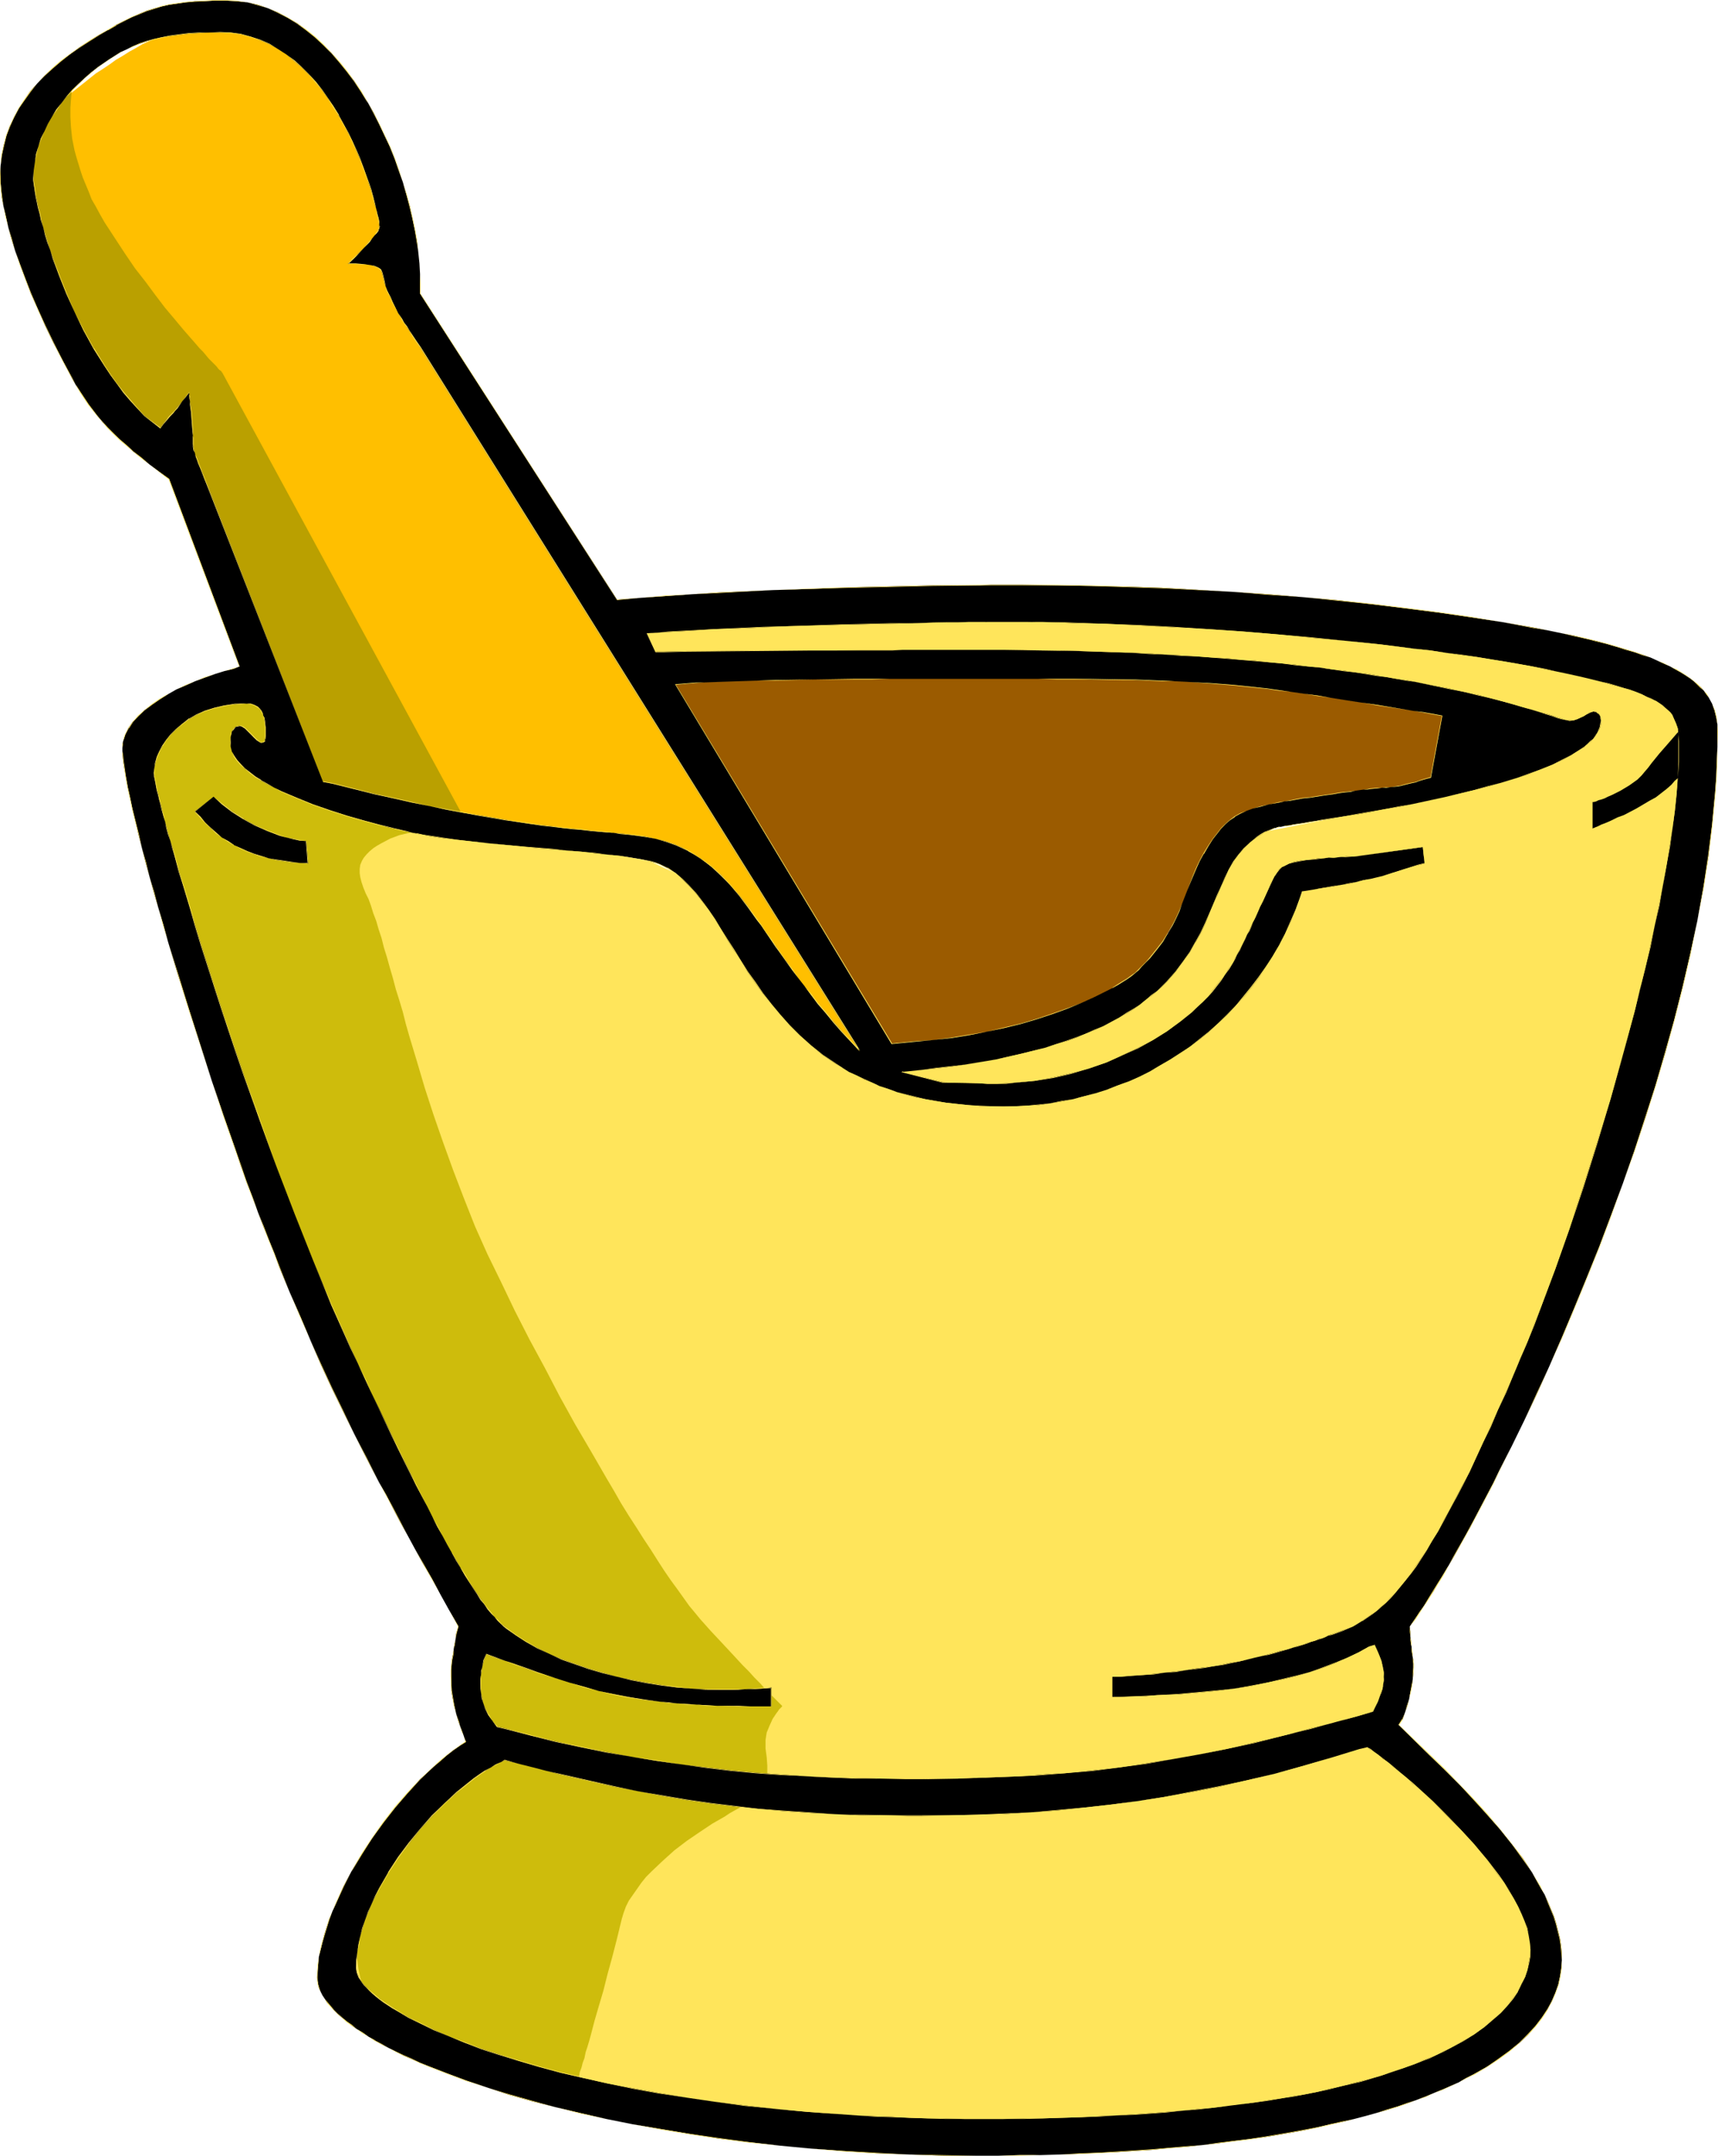 <?xml version="1.0" encoding="UTF-8" standalone="no"?>
<svg
   version="1.0"
   width="124.15mm"
   height="155.711mm"
   id="svg17"
   sodipodi:docname="Mortar &amp; Pestle 3.wmf"
   xmlns:inkscape="http://www.inkscape.org/namespaces/inkscape"
   xmlns:sodipodi="http://sodipodi.sourceforge.net/DTD/sodipodi-0.dtd"
   xmlns="http://www.w3.org/2000/svg"
   xmlns:svg="http://www.w3.org/2000/svg">
  <sodipodi:namedview
     id="namedview17"
     pagecolor="#ffffff"
     bordercolor="#000000"
     borderopacity="0.25"
     inkscape:showpageshadow="2"
     inkscape:pageopacity="0.0"
     inkscape:pagecheckerboard="0"
     inkscape:deskcolor="#d1d1d1"
     inkscape:document-units="mm" />
  <defs
     id="defs1">
    <pattern
       id="WMFhbasepattern"
       patternUnits="userSpaceOnUse"
       width="6"
       height="6"
       x="0"
       y="0" />
  </defs>
  <path
     style="fill:#ffe55b;fill-opacity:1;fill-rule:evenodd;stroke:none"
     d="m 71.58,184.537 10.664,23.754 50.09,17.937 45.566,9.049 21.167,10.019 21.329,34.419 23.106,5.171 46.05,-3.878 28.6,-19.068 19.066,-33.288 42.98,-8.403 45.242,-15.513 -37.002,-13.089 -82.244,-7.11 h -86.93 l -39.264,2.262 -8.402,-17.775 h 0.162 l 0.323,-0.162 h 0.162 l 0.969,-0.162 1.131,-0.162 1.454,-0.162 1.777,-0.323 2.101,-0.162 2.262,-0.323 2.585,-0.323 2.908,-0.323 2.908,-0.485 3.232,-0.323 3.393,-0.323 3.716,-0.323 3.716,-0.485 3.878,-0.323 4.039,-0.323 4.039,-0.485 4.363,-0.162 4.363,-0.485 8.887,-0.323 9.048,-0.485 9.21,-0.162 h 9.048 4.524 l 4.363,0.162 4.363,0.323 4.363,0.323 4.363,0.323 4.686,0.323 5.171,0.323 5.171,0.323 5.655,0.323 5.655,0.323 5.978,0.323 6.14,0.323 6.302,0.485 6.302,0.323 13.088,0.808 13.088,0.808 13.088,0.97 12.765,1.293 6.302,0.485 5.978,0.646 5.978,0.808 5.655,0.646 5.494,0.808 5.171,0.97 5.009,0.808 4.686,0.97 2.101,0.485 2.101,0.485 2.101,0.485 1.777,0.485 1.939,0.646 1.777,0.485 1.616,0.646 1.454,0.646 1.454,0.485 1.293,0.646 1.131,0.646 1.131,0.646 0.969,0.808 0.969,0.808 0.808,0.808 0.808,0.97 0.808,0.97 0.808,1.293 0.646,1.131 0.808,1.293 0.646,1.454 0.485,1.454 0.646,1.454 0.323,1.616 0.969,3.393 0.808,3.717 0.485,3.878 0.323,4.201 0.323,4.363 v 4.686 4.848 l -0.323,5.009 -0.323,5.333 -0.646,5.332 -0.646,5.656 -0.808,5.656 -0.969,5.979 -1.131,5.979 -1.293,6.14 -1.454,6.14 -1.454,6.302 -1.616,6.464 -1.777,6.464 -1.939,6.464 -2.101,6.625 -2.101,6.625 -2.262,6.625 -2.424,6.625 -2.424,6.464 -2.747,6.625 -2.585,6.625 -2.747,6.14 -2.585,6.14 -2.585,5.817 -2.424,5.494 -2.585,5.494 -2.424,5.171 -2.424,4.848 -2.424,4.848 -2.262,4.525 -2.262,4.201 -2.101,4.201 -2.101,3.717 -2.101,3.717 -1.939,3.555 -1.939,3.232 -1.777,3.07 -1.616,2.747 -1.777,2.747 -1.454,2.424 -1.454,2.262 -1.293,1.939 -1.131,1.939 -1.131,1.616 -0.969,1.454 -0.808,1.293 -0.808,0.97 -0.646,0.97 -0.485,0.646 -0.323,0.485 -0.323,0.162 v 0.162 28.602 l 0.162,0.162 0.162,0.162 0.646,0.485 0.646,0.646 0.969,0.808 0.969,1.131 1.131,0.97 1.293,1.293 1.454,1.454 1.454,1.454 1.616,1.616 1.777,1.778 1.616,1.778 1.939,1.939 3.555,4.04 3.878,4.201 3.716,4.363 3.393,4.525 3.232,4.363 1.454,2.262 1.454,2.262 1.293,2.101 1.131,2.101 0.808,1.939 0.808,2.101 0.646,1.939 0.485,1.778 0.162,1.939 0.162,1.939 -0.162,1.939 -0.323,2.262 -0.485,2.262 -0.808,2.262 -0.969,2.262 -1.454,2.424 -1.454,2.424 -1.939,2.424 -2.101,2.424 -2.585,2.585 -1.454,1.131 -1.454,1.293 -1.616,1.131 -1.616,1.293 -1.777,1.131 -1.777,1.131 -4.039,2.424 -2.101,1.131 -2.262,1.131 -2.424,1.131 -2.424,0.97 -2.585,1.131 -2.585,0.97 -2.908,1.131 -2.747,0.97 -3.07,0.97 -3.232,0.97 -3.232,0.808 -3.393,0.808 -3.555,0.97 -3.555,0.808 -3.716,0.646 -3.878,0.808 -4.04,0.646 -4.201,0.646 -4.363,0.646 -4.363,0.485 -4.524,0.485 -4.847,0.485 -4.847,0.485 -5.009,0.323 -5.171,0.323 -5.171,0.323 -5.494,0.162 -5.494,0.162 -5.817,0.162 h -5.978 -5.978 l -6.302,-0.162 h -6.14 l -6.14,-0.162 -5.978,-0.323 -5.817,-0.162 -5.817,-0.323 -5.494,-0.323 -5.494,-0.323 -5.332,-0.323 -5.332,-0.485 -5.009,-0.485 -5.009,-0.485 -4.686,-0.485 -4.686,-0.485 -4.686,-0.485 -4.524,-0.646 -4.201,-0.485 -4.363,-0.646 -4.039,-0.646 -4.04,-0.808 -3.878,-0.646 -3.716,-0.646 -3.716,-0.808 -3.393,-0.808 -3.555,-0.646 -3.232,-0.808 -3.232,-0.808 -3.07,-0.808 -3.07,-0.808 -2.908,-0.808 -2.747,-0.808 -2.747,-0.808 -2.585,-0.97 -2.424,-0.808 -2.424,-0.97 -2.262,-0.808 -2.262,-0.97 -2.101,-0.97 -1.939,-0.808 -1.939,-0.97 -1.777,-0.808 -1.777,-0.97 -1.616,-0.808 -1.454,-0.97 -1.454,-0.97 -1.454,-0.808 -1.293,-0.97 -2.262,-1.778 -1.939,-1.778 -1.616,-1.616 -1.293,-1.778 -0.969,-1.616 -0.646,-1.616 -0.485,-1.454 -0.162,-1.454 0.162,-1.293 1.293,-5.171 1.293,-4.848 1.454,-4.686 1.454,-4.201 1.454,-4.04 1.616,-3.717 1.616,-3.555 1.616,-3.232 1.777,-3.07 1.616,-2.747 1.777,-2.585 1.616,-2.424 1.777,-2.101 1.616,-1.939 1.777,-1.778 1.616,-1.616 1.616,-1.454 1.616,-1.293 1.454,-1.131 1.454,-0.97 1.454,-0.97 1.293,-0.646 1.131,-0.646 1.131,-0.646 0.969,-0.323 0.969,-0.323 0.808,-0.323 0.646,-0.162 0.485,-0.162 0.485,-0.162 h 0.162 0.162 -0.162 v -0.323 l -0.162,-0.323 -0.162,-0.485 -0.323,-0.646 -0.323,-0.646 -0.485,-0.97 -0.323,-1.131 -0.323,-1.131 -0.485,-1.454 -0.485,-1.616 -0.485,-1.778 -0.485,-1.939 -0.323,-2.101 -0.485,-2.262 -0.323,-2.424 -0.323,-1.616 v -1.293 l -0.162,-1.293 -0.162,-1.293 v -0.97 l 0.162,-1.131 v -0.808 l 0.162,-0.97 0.162,-0.646 0.162,-0.646 0.323,-1.293 0.646,-0.808 0.485,-0.646 0.485,-0.485 0.646,-0.323 0.646,-0.162 0.485,-0.162 h 0.485 l 0.323,0.162 h 0.323 v 0 0 l -0.323,-0.323 -0.162,-0.323 -0.323,-0.485 -0.485,-0.646 -0.646,-0.808 -0.646,-0.97 -0.646,-1.131 -0.969,-1.293 -0.969,-1.454 -0.969,-1.616 -1.131,-1.939 -1.293,-1.939 -1.293,-2.101 -1.293,-2.424 -1.616,-2.585 -1.616,-2.747 -1.616,-3.07 -1.777,-3.07 -1.777,-3.393 -1.939,-3.555 -2.101,-3.878 -1.939,-4.04 -2.262,-4.201 -2.262,-4.363 -2.262,-4.686 -2.424,-5.009 -2.424,-5.171 -2.585,-5.332 -2.585,-5.656 -2.747,-5.817 -2.747,-6.14 -5.494,-12.766 -5.494,-12.604 -5.171,-12.766 -5.009,-12.766 -4.686,-12.281 -2.262,-6.14 -2.101,-5.979 -2.101,-5.979 -1.939,-5.817 -1.777,-5.494 -1.777,-5.494 -1.616,-5.494 -1.454,-5.009 -1.454,-5.009 -1.131,-4.848 -1.131,-4.525 -0.969,-4.363 -0.808,-4.04 -0.485,-3.878 -0.485,-3.555 -0.162,-1.616 -0.162,-1.616 v -1.454 -1.616 -1.293 -1.293 l 0.162,-1.293 0.162,-1.131 0.162,-0.97 0.323,-0.97 0.323,-0.97 0.323,-0.808 0.485,-0.646 0.485,-0.646 2.101,-2.101 2.262,-1.939 2.424,-1.778 2.585,-1.616 2.585,-1.454 2.585,-1.131 2.585,-1.131 2.424,-0.97 2.262,-0.97 2.101,-0.646 1.939,-0.485 1.777,-0.485 0.808,-0.162 0.646,-0.162 0.485,-0.162 h 0.485 l 0.323,-0.162 h 0.323 0.162 z"
     id="path1" />
  <path
     style="fill:#9b5b00;fill-opacity:1;fill-rule:evenodd;stroke:none"
     d="M 243.501,284.885 176.445,184.537 h 0.162 l 0.485,-0.162 h 0.808 l 0.969,-0.162 h 1.293 l 1.616,-0.162 1.939,-0.162 h 1.939 l 2.424,-0.323 2.424,-0.162 2.747,-0.162 2.908,-0.162 3.07,-0.162 3.232,-0.162 3.393,-0.162 3.393,-0.323 3.555,-0.162 3.716,-0.162 7.756,-0.485 7.917,-0.485 7.917,-0.323 16.158,-0.646 7.917,-0.162 3.716,-0.162 h 3.878 l 6.14,-0.162 6.302,0.162 6.463,0.162 6.463,0.323 6.625,0.485 6.625,0.485 13.088,1.131 13.25,1.616 6.463,0.808 6.302,0.808 6.302,0.97 6.14,0.97 5.978,0.97 5.817,0.97 5.655,0.97 5.494,0.97 5.171,0.97 4.847,0.97 4.686,0.808 4.363,0.97 4.039,0.808 1.939,0.323 3.393,0.808 3.232,0.646 1.454,0.323 1.293,0.323 1.293,0.323 1.131,0.162 0.969,0.323 0.808,0.162 0.808,0.162 0.808,0.162 0.485,0.162 0.485,0.162 h 0.323 0.162 v 0 0.162 0 l -0.485,0.485 -0.485,0.485 -0.969,0.808 -0.485,0.485 -1.293,1.131 -0.808,0.485 -0.808,0.646 -0.808,0.646 -1.131,0.646 -0.969,0.646 -1.131,0.646 -1.293,0.646 -1.293,0.808 -1.454,0.646 -1.616,0.646 -1.454,0.646 -1.777,0.808 -1.777,0.646 -1.939,0.646 -1.939,0.646 -2.101,0.646 -2.262,0.646 -2.262,0.485 -2.424,0.485 -2.424,0.646 -2.747,0.323 -5.171,0.97 -5.009,0.808 -4.847,0.808 -4.524,0.646 -4.363,0.646 -4.04,0.646 -3.716,0.485 -3.393,0.485 -1.616,0.162 -1.454,0.162 -1.454,0.162 -1.293,0.323 -1.293,0.162 h -1.131 l -0.969,0.162 -0.969,0.162 -0.808,0.162 h -0.808 l -0.485,0.162 h -0.485 -0.485 l -0.323,0.162 h -0.162 -0.162 v 0.162 l -0.162,0.162 -0.162,0.162 -0.323,0.485 -0.323,0.323 -0.485,0.485 -0.485,0.646 -0.485,0.646 -0.646,0.808 -0.646,0.646 -0.646,0.97 -0.646,0.97 -0.808,1.131 -0.808,0.97 -0.808,1.293 -0.808,1.293 -0.969,1.293 -0.969,1.454 -0.969,1.454 -1.131,1.616 -0.969,1.616 -2.101,3.555 -2.424,3.878 -2.262,4.04 -2.424,4.525 -2.424,4.686 -1.293,2.424 -1.616,1.939 -1.616,2.101 -2.101,1.616 -2.262,1.778 -2.262,1.454 -2.585,1.454 -2.585,1.293 -2.747,1.131 -2.908,0.97 -2.908,0.97 -3.07,0.808 -3.07,0.646 -3.07,0.646 -6.14,1.131 -2.908,0.485 -3.07,0.162 -2.908,0.323 -2.747,0.323 h -2.585 l -2.585,0.162 -2.424,0.162 h -2.262 -5.494 -1.293 -1.939 l -0.485,-0.162 z"
     id="path2" />
  <path
     style="fill:#ffbf00;fill-opacity:1;fill-rule:evenodd;stroke:none"
     d="M 244.309,288.117 109.713,79.503 V 79.18 78.695 78.049 l 0.162,-0.808 v -0.97 -1.131 -4.04 -1.454 l -0.162,-1.616 -0.162,-3.717 -0.323,-3.717 -0.485,-3.878 -0.646,-4.04 -0.808,-4.04 -1.131,-3.878 -0.646,-1.778 -0.646,-1.939 -0.808,-1.778 -0.808,-1.616 -0.969,-1.616 -0.969,-1.454 -1.131,-1.454 -1.293,-1.293 -2.424,-2.585 -2.585,-2.909 -2.747,-3.07 -1.454,-1.616 -1.454,-1.454 -3.07,-3.07 -3.07,-2.747 -1.777,-1.454 L 78.528,11.635 76.589,10.503 74.65,9.534 72.549,8.564 70.449,7.756 68.348,7.11 66.086,6.464 63.662,6.302 61.239,6.14 h -2.747 l -2.585,0.162 -2.908,0.485 -2.908,0.808 -3.07,0.97 -3.07,1.131 -3.393,1.616 -1.777,0.808 -1.616,0.97 -1.777,0.97 -1.777,1.131 -1.939,1.131 -1.777,1.293 -1.939,1.293 -1.777,1.131 -3.232,2.585 -3.07,2.424 -2.747,2.262 -2.262,2.424 -2.262,2.262 -1.777,2.262 -1.616,2.101 -1.454,2.262 -1.131,2.101 -0.969,2.101 -0.646,2.101 -0.485,2.101 -0.323,1.939 -0.323,2.101 v 1.939 l 0.162,2.101 0.323,1.939 0.323,1.939 0.485,2.101 0.646,1.939 0.646,2.101 1.616,4.04 0.808,2.101 0.969,2.101 1.939,4.201 1.777,4.525 1.939,4.525 0.969,2.262 0.969,2.424 1.131,2.101 1.131,2.101 1.293,2.101 1.293,1.939 2.585,3.878 2.908,3.555 2.908,3.232 2.908,2.909 2.747,2.585 1.454,1.293 1.293,1.131 1.293,0.97 1.293,1.131 1.131,0.808 1.131,0.97 1.131,0.646 0.969,0.808 0.808,0.646 0.969,0.485 0.646,0.323 0.485,0.485 0.485,0.323 0.323,0.162 0.323,0.162 v 0 l 33.447,85.805 v 0 0.162 l 0.323,0.485 0.485,0.646 0.808,0.808 1.131,0.97 1.454,1.131 1.616,1.131 2.101,1.293 0.969,0.485 1.293,0.646 1.293,0.646 1.454,0.485 1.454,0.646 1.616,0.485 1.777,0.485 1.777,0.485 1.939,0.485 1.939,0.323 2.262,0.485 2.101,0.162 2.424,0.323 2.424,0.162 2.585,0.162 h 2.747 5.655 l 5.655,0.162 5.494,0.323 5.494,0.485 5.332,0.485 5.171,0.485 4.847,0.485 4.524,0.646 2.262,0.162 2.101,0.323 1.939,0.323 1.777,0.162 1.777,0.323 1.616,0.162 1.616,0.323 1.293,0.162 1.293,0.162 0.969,0.323 0.969,0.162 0.808,0.162 h 0.646 l 0.485,0.162 h 0.162 0.162 v 0 l 0.323,0.162 0.162,0.162 0.323,0.162 0.485,0.323 0.485,0.323 0.646,0.485 0.646,0.485 0.808,0.485 0.808,0.646 1.777,1.454 1.939,1.778 2.101,1.939 2.262,2.262 2.262,2.424 2.262,2.747 2.262,3.07 2.262,3.232 1.939,3.393 1.939,3.878 0.808,1.939 0.969,2.101 0.969,2.585 1.131,2.262 1.131,2.262 1.131,2.101 1.293,1.778 1.293,1.778 1.293,1.616 1.454,1.293 1.293,1.293 1.454,1.131 1.454,1.131 1.293,0.808 1.454,0.808 1.293,0.646 1.293,0.646 1.454,0.485 1.293,0.323 1.293,0.323 2.262,0.485 2.262,0.162 0.969,0.162 h 1.616 l 0.808,-0.162 h 0.646 0.485 0.323 l 0.485,-0.162 z"
     id="path3" />
  <path
     style="fill:#000000;fill-opacity:1;fill-rule:evenodd;stroke:none"
     d="m 434.973,218.956 h 0.162 0.162 l 0.646,-0.162 0.646,-0.323 0.646,-0.162 0.969,-0.323 0.969,-0.485 1.131,-0.485 2.262,-1.131 2.424,-1.454 1.131,-0.808 1.131,-0.808 1.131,-1.131 0.808,-0.97 0.969,-1.131 0.969,-1.293 2.101,-2.585 2.262,-2.585 2.101,-2.424 0.969,-1.131 0.969,-1.131 0.808,-0.97 0.646,-0.808 0.485,-0.646 0.485,-0.485 0.323,-0.323 v 0 l 1.293,14.22 v 0 l -0.323,-0.162 -0.323,0.162 h -0.323 l -0.323,0.162 -0.485,0.162 -0.485,0.323 -0.646,0.485 -0.646,0.485 -0.808,0.646 -0.808,0.646 -0.969,0.808 -0.969,1.131 -1.293,1.131 -1.454,1.131 -1.454,1.131 -1.777,0.97 -3.555,2.101 -3.393,1.778 -1.777,0.646 -1.616,0.808 -1.454,0.646 -1.293,0.485 -0.969,0.485 -0.808,0.323 -0.323,0.162 h -0.162 l -0.162,0.162 v 0 z"
     id="path4" />
  <path
     style="fill:#baa000;fill-opacity:1;fill-rule:evenodd;stroke:none"
     d="m 20.682,20.522 v 0 l -0.162,0.162 v 0.162 l -0.162,0.485 -0.162,0.808 -0.323,1.454 -0.323,1.616 -0.162,1.939 -0.162,2.262 v 2.585 l 0.162,2.747 0.323,3.07 0.323,1.616 0.323,1.616 0.485,1.778 1.131,3.717 0.646,1.939 0.808,1.939 0.808,1.939 0.808,2.101 1.131,1.939 1.131,2.101 1.293,2.262 2.747,4.201 2.747,4.201 2.747,4.04 2.908,3.717 2.747,3.717 2.585,3.393 2.585,3.07 2.424,2.909 1.131,1.293 1.131,1.293 1.131,1.293 0.969,1.131 0.969,0.97 0.808,0.97 0.808,0.97 0.808,0.808 0.646,0.646 0.646,0.646 0.485,0.646 0.323,0.323 0.485,0.323 0.162,0.323 0.162,0.162 v 0 L 127.81,225.258 83.214,218.148 46.535,125.072 v 0 l -0.323,-0.162 -0.323,-0.323 -0.485,-0.485 -0.485,-0.646 -0.646,-0.646 -0.808,-0.808 -0.808,-0.97 -0.969,-0.97 -0.969,-1.131 -1.131,-1.131 -1.131,-1.293 -1.293,-1.454 -1.131,-1.454 -2.747,-3.07 -2.585,-3.232 -2.908,-3.393 -2.747,-3.717 L 22.298,96.47 19.713,92.592 17.451,88.875 15.35,85.159 14.381,83.219 13.411,81.28 11.795,77.725 10.503,74.332 9.372,70.939 8.564,67.868 7.756,64.798 7.271,61.889 6.948,59.142 6.625,56.395 v -2.585 l 0.162,-2.585 0.162,-2.262 0.323,-2.424 0.485,-2.424 0.646,-2.262 0.646,-2.101 0.808,-2.262 0.969,-2.101 0.808,-1.939 0.808,-1.778 0.969,-1.778 0.969,-1.454 0.808,-1.454 0.969,-1.131 0.808,-1.131 0.646,-1.131 0.808,-0.808 0.646,-0.646 0.485,-0.646 0.485,-0.485 0.323,-0.323 0.162,-0.162 z"
     id="path5" />
  <path
     style="fill:#cebc0c;fill-opacity:1;fill-rule:evenodd;stroke:none"
     d="m 71.58,184.537 11.957,27.309 40.718,13.412 h -0.323 l -0.485,0.162 h -0.646 -0.646 l -0.808,0.162 h -0.969 l -1.131,0.162 -2.262,0.485 -2.585,0.485 -2.585,0.646 -2.747,0.646 -2.585,0.97 -2.424,1.293 -1.131,0.646 -0.969,0.646 -0.969,0.808 -0.808,0.808 -0.808,0.97 -0.485,0.808 -0.485,1.131 -0.162,1.131 v 1.131 l 0.162,1.131 0.323,1.293 0.485,1.454 0.646,1.616 0.808,1.616 0.646,1.778 0.646,2.101 0.808,2.101 0.646,2.262 0.808,2.424 0.646,2.585 0.808,2.585 0.808,2.909 0.808,2.747 0.808,3.07 0.969,3.07 0.969,3.232 0.808,3.232 0.969,3.393 2.101,6.948 2.101,7.11 2.424,7.433 2.585,7.433 2.747,7.595 2.908,7.595 3.07,7.756 3.393,7.595 3.716,7.595 3.716,7.756 4.04,7.918 4.201,7.756 4.04,7.756 4.201,7.595 4.363,7.433 4.201,7.272 2.101,3.555 1.939,3.393 2.101,3.393 2.101,3.232 1.939,3.07 1.939,2.909 1.939,3.07 1.777,2.747 1.777,2.585 1.777,2.424 1.616,2.262 1.616,2.262 1.616,1.939 1.454,1.778 1.454,1.616 1.293,1.454 2.424,2.585 2.262,2.424 2.101,2.262 1.939,2.101 1.777,1.778 1.454,1.616 1.616,1.616 1.131,1.293 1.131,1.131 1.131,1.131 0.808,0.808 0.646,0.646 0.485,0.485 0.323,0.323 0.323,0.323 v 0 0.162 l -0.162,0.162 -0.323,0.323 -0.323,0.323 -0.323,0.485 -0.485,0.646 -0.969,1.454 -0.808,1.778 -0.808,1.939 -0.162,0.97 -0.162,1.131 v 1.131 1.131 l 0.323,2.424 0.162,2.262 v 2.101 l -0.162,1.939 v 1.616 l -0.162,0.646 v 0.485 0.485 0.323 l -0.162,0.162 v 0.162 0 l -0.323,0.162 -0.485,0.162 -0.646,0.323 -0.808,0.485 -0.969,0.485 -1.131,0.485 -1.131,0.646 -1.293,0.646 -1.454,0.808 -1.454,0.808 -1.454,0.97 -3.393,1.939 -3.393,2.262 -3.555,2.424 -3.393,2.585 -3.232,2.909 -3.07,2.909 -1.454,1.454 -1.293,1.616 -1.131,1.616 -1.131,1.616 -1.131,1.616 -0.808,1.616 -0.646,1.778 -0.485,1.616 -1.293,5.333 -1.293,5.009 -1.293,4.686 -1.131,4.525 -1.293,4.363 -1.131,3.878 -0.969,3.717 -0.485,1.778 -0.485,1.616 -0.485,1.454 -0.323,1.616 -0.485,1.293 -0.323,1.293 -0.485,1.293 -0.162,0.97 -0.485,1.131 -0.162,0.808 -0.323,0.808 -0.162,0.646 -0.162,0.646 -0.162,0.485 -0.162,0.485 -0.162,0.162 v 0.162 0.162 0 l -0.162,-0.162 h -0.485 l -0.323,-0.162 h -0.485 l -0.808,-0.162 -0.646,-0.323 -0.969,-0.162 -0.969,-0.323 -0.969,-0.162 -1.131,-0.323 -1.293,-0.323 -2.585,-0.808 -3.07,-0.808 -3.232,-0.97 -3.393,-0.97 -3.555,-1.131 -3.716,-1.131 -4.04,-1.293 -3.878,-1.454 -8.079,-2.747 -1.939,-0.808 -1.777,-1.131 -1.616,-0.97 -1.454,-1.293 -1.293,-1.454 -1.131,-1.454 -1.131,-1.454 -0.969,-1.616 -0.808,-1.778 -0.646,-1.778 -0.646,-1.939 -0.485,-1.778 -0.808,-3.717 -0.485,-3.717 -0.162,-3.717 v -3.555 -1.616 l 0.162,-1.454 v -1.616 l 0.162,-1.293 0.162,-1.293 v -0.97 l 0.162,-1.131 0.162,-0.808 0.162,-0.646 v -0.485 l 0.162,-0.162 v -0.162 L 129.587,478.31 v 0 -0.323 -0.323 l -0.162,-0.646 v -0.646 -0.646 l -0.162,-1.939 -0.162,-1.939 -0.323,-2.262 -0.323,-4.686 -0.162,-2.262 -0.162,-1.939 v -0.808 -0.808 -0.646 -0.97 -0.162 -0.162 l 0.162,0.162 v 0.162 l 0.162,0.485 0.162,0.646 0.162,0.97 0.162,0.808 0.162,0.808 0.162,0.485 v 0.323 l 0.162,0.323 h 0.162 0.162 v -0.162 l 0.162,-0.323 v -0.485 l 0.162,-0.97 0.162,-1.454 v -1.616 l 0.162,-3.555 v -1.778 l 0.162,-1.454 v -3.555 0 l -0.162,-0.162 -0.162,-0.485 -0.323,-0.646 -0.646,-0.97 -0.485,-1.293 -0.808,-1.454 -0.808,-1.778 -0.969,-1.939 -0.969,-2.101 -1.293,-2.262 -1.131,-2.585 -1.293,-2.585 -1.454,-2.909 -1.454,-2.909 -1.454,-3.232 -1.616,-3.232 -1.616,-3.232 -1.616,-3.393 -3.393,-7.11 -3.555,-7.433 -3.555,-7.433 -3.393,-7.595 -3.555,-7.433 -3.232,-7.272 -1.616,-3.555 -1.454,-3.555 -0.808,-1.778 -0.808,-1.778 -0.808,-1.939 -0.808,-2.101 -1.777,-4.201 -1.939,-4.525 -1.939,-4.686 -1.939,-5.009 -2.101,-5.171 -2.101,-5.494 -2.101,-5.494 -2.101,-5.656 -4.363,-11.473 -4.201,-11.796 -4.039,-11.796 -1.939,-5.817 -1.939,-5.817 -1.777,-5.656 -1.777,-5.494 -1.616,-5.333 -1.454,-5.171 -1.293,-4.848 -1.293,-4.686 -0.969,-4.525 -0.485,-2.101 -0.485,-2.101 -0.323,-1.939 -0.485,-1.778 -0.162,-1.939 -0.323,-1.616 -0.162,-1.616 -0.162,-1.616 -0.162,-1.454 v -1.293 -1.131 -1.131 l 0.162,-1.131 0.162,-0.808 0.485,-1.778 0.646,-1.454 0.646,-1.454 0.808,-1.454 0.969,-1.293 0.969,-1.293 1.131,-1.131 1.131,-1.131 2.424,-2.101 2.585,-1.778 2.747,-1.616 2.747,-1.293 2.747,-1.131 2.424,-0.97 2.424,-0.646 1.131,-0.323 0.969,-0.323 0.969,-0.162 0.808,-0.162 0.808,-0.162 0.485,-0.162 0.646,-0.162 h 0.323 0.162 z"
     id="path6" />
  <path
     style="fill:#000000;fill-opacity:1;fill-rule:evenodd;stroke:none"
     d="m 54.776,222.996 -1.616,-1.454 5.171,-4.04 2.424,2.101 2.747,1.939 2.908,1.939 3.232,1.778 3.393,1.616 3.393,1.293 1.777,0.485 1.939,0.323 1.616,0.485 1.939,0.162 0.485,6.14 -2.262,-0.162 -2.262,-0.162 -2.101,-0.323 -2.262,-0.323 -1.939,-0.485 -2.101,-0.646 -1.939,-0.485 -1.777,-0.808 -1.777,-0.808 -1.777,-0.808 -1.777,-1.131 -1.616,-0.97 -1.616,-1.293 -1.454,-1.293 -1.454,-1.454 z m 331.239,232.206 v 1.616 l -0.162,1.616 -0.162,1.616 -0.485,1.939 -0.323,1.778 -0.485,1.939 -0.646,1.778 -0.646,1.939 -1.131,1.454 8.402,8.241 4.201,4.04 4.039,4.04 3.878,4.04 3.555,4.04 3.555,4.04 3.232,4.04 3.07,3.878 2.585,4.04 2.262,4.04 1.131,1.939 0.969,2.101 0.808,1.939 0.808,1.939 0.646,2.101 0.485,1.939 0.485,1.939 0.323,2.101 0.162,1.939 v 1.939 l -0.162,2.262 -0.323,2.101 -0.485,2.262 -0.808,2.262 -0.969,2.262 -1.131,2.262 -1.616,2.262 -1.777,2.424 -1.939,2.262 -2.424,2.262 -2.585,2.101 -3.07,2.262 -3.232,2.101 -3.716,2.101 -1.939,0.97 -1.939,1.131 -4.363,1.939 -2.424,0.97 -2.262,0.97 -2.585,0.97 -2.585,0.97 -2.585,0.808 -2.908,0.97 -2.908,0.808 -2.908,0.808 -3.07,0.808 -3.232,0.808 -3.393,0.646 -3.393,0.808 -3.555,0.808 -3.555,0.646 -3.716,0.646 -3.878,0.646 -4.039,0.485 -4.04,0.485 -4.201,0.646 -4.363,0.485 -4.363,0.485 -4.686,0.323 -4.524,0.485 -4.847,0.323 -5.009,0.323 -5.009,0.162 -5.171,0.323 -5.332,0.162 -5.494,0.162 h -5.494 l -5.817,0.162 h -5.817 -9.372 l -9.21,-0.323 -9.21,-0.323 -8.887,-0.646 -8.725,-0.646 -8.564,-0.808 -8.564,-0.97 -8.241,-0.97 -7.917,-1.293 -7.756,-1.293 -7.594,-1.293 -7.271,-1.454 -7.11,-1.616 -6.786,-1.616 -6.463,-1.616 -6.302,-1.778 -5.817,-1.939 -5.817,-1.939 -5.171,-1.939 -5.009,-1.939 -2.424,-0.97 -2.262,-0.97 -2.262,-0.97 -2.101,-1.131 -1.939,-0.97 -1.939,-0.97 -1.939,-1.131 -1.616,-0.97 -1.616,-1.131 -1.616,-0.97 -1.454,-0.97 -1.293,-1.131 -1.293,-0.97 -1.131,-0.97 -1.131,-1.131 -0.808,-0.97 -0.969,-0.97 -0.646,-1.131 -0.646,-0.97 -0.485,-0.97 -0.485,-0.97 -0.162,-0.97 -0.162,-0.97 -0.162,-0.97 0.162,-1.778 0.162,-1.939 0.162,-1.939 0.485,-1.939 0.485,-1.939 0.485,-2.101 0.646,-2.101 0.808,-2.262 0.808,-2.101 0.969,-2.101 1.939,-4.525 2.424,-4.525 2.585,-4.363 2.908,-4.363 3.07,-4.363 3.232,-4.04 3.393,-4.04 3.393,-3.717 3.716,-3.393 1.777,-1.616 1.777,-1.454 1.777,-1.454 1.939,-1.293 1.454,-0.97 -0.485,-1.616 -0.485,-1.293 -0.485,-1.293 -0.485,-1.293 -0.646,-2.262 -0.485,-2.101 -0.485,-2.101 -0.323,-1.939 v -1.939 l -0.162,-1.939 v -1.939 l 0.162,-0.646 v -0.97 l 0.162,-0.646 v -0.646 l 0.162,-0.808 0.162,-0.808 0.162,-1.131 0.162,-1.131 0.323,-1.454 0.162,-1.616 0.646,-1.939 -2.585,-4.525 -2.424,-4.363 -2.262,-4.201 -2.424,-4.04 -2.101,-3.878 -2.101,-3.878 -2.101,-3.717 -1.939,-3.717 -1.777,-3.555 -1.939,-3.393 -3.555,-6.787 -3.232,-6.464 -3.232,-6.464 -3.07,-6.302 -2.908,-6.302 -2.747,-6.464 -2.747,-6.464 -2.908,-6.625 -2.908,-6.948 -1.293,-3.717 -1.454,-3.555 -1.616,-3.878 -1.454,-3.878 -1.454,-4.04 -1.616,-4.201 -1.616,-4.363 -1.454,-4.525 -3.232,-9.211 -3.232,-9.534 -6.14,-19.229 -3.07,-9.534 -2.747,-9.211 -1.293,-4.686 -1.293,-4.363 -1.293,-4.363 -1.131,-4.201 -1.131,-4.04 -0.969,-3.878 -0.969,-3.717 -0.808,-3.555 -0.808,-3.393 -0.646,-3.07 -0.646,-2.909 -0.485,-2.747 -0.485,-2.424 -0.323,-2.101 -0.162,-1.778 v -0.808 -0.808 -0.97 l 0.162,-0.808 0.323,-0.97 0.323,-0.97 0.808,-1.778 1.131,-1.616 1.616,-1.616 1.616,-1.616 1.939,-1.454 2.101,-1.454 2.424,-1.454 2.262,-1.293 2.585,-1.131 2.585,-1.131 2.585,-0.97 2.747,-0.97 2.585,-0.808 2.585,-0.646 1.616,-0.646 -19.228,-51.063 -2.747,-2.101 -2.585,-1.939 -2.262,-1.778 -2.262,-1.778 -1.939,-1.778 -1.777,-1.616 -1.777,-1.616 -1.454,-1.454 -1.454,-1.616 -1.293,-1.616 -2.585,-3.232 -2.101,-3.232 -1.131,-1.778 -1.131,-1.939 L 17.127,98.409 14.542,93.561 12.28,88.875 10.341,84.351 8.402,80.149 6.948,76.109 5.494,72.231 4.201,68.676 3.07,65.121 2.262,62.051 1.616,59.142 0.969,56.395 0.485,53.971 0.323,51.709 0.162,49.77 0,48.154 l 0.162,-2.909 0.323,-2.747 0.485,-2.747 0.808,-2.747 0.808,-2.424 1.293,-2.585 1.293,-2.424 1.454,-2.262 1.616,-2.424 1.939,-2.101 1.939,-2.101 2.101,-1.939 2.424,-2.101 2.424,-1.778 2.585,-1.939 2.747,-1.778 2.585,-1.616 2.424,-1.293 2.262,-1.454 2.262,-1.131 2.101,-0.97 2.101,-0.97 1.939,-0.808 2.101,-0.646 1.939,-0.485 2.101,-0.485 2.262,-0.323 2.262,-0.323 2.424,-0.323 h 2.585 l 2.908,-0.162 h 2.908 l 3.07,0.162 2.908,0.323 2.908,0.646 2.747,0.97 2.747,1.131 2.585,1.454 2.585,1.454 2.424,1.778 2.424,1.939 2.262,2.101 2.262,2.262 2.262,2.585 1.939,2.424 2.101,2.747 1.777,2.747 1.777,2.909 1.777,3.07 1.454,3.07 1.454,3.07 1.454,3.07 1.293,3.232 1.131,3.232 1.131,3.232 0.969,3.393 0.969,3.232 0.646,3.232 0.646,3.07 0.646,3.07 0.323,3.07 0.323,3.07 0.162,2.909 v 2.747 2.585 l 53.806,83.543 6.625,-0.485 6.786,-0.485 7.11,-0.485 7.271,-0.485 7.433,-0.323 7.433,-0.323 15.027,-0.485 7.271,-0.323 7.271,-0.162 7.11,-0.162 6.948,-0.162 h 6.625 6.14 l 3.07,-0.162 h 8.564 l 9.372,0.162 9.372,0.162 9.695,0.162 9.695,0.323 19.39,1.131 9.695,0.646 9.533,0.808 9.372,0.808 9.533,1.131 9.21,1.131 8.887,1.131 8.887,1.293 8.402,1.293 8.402,1.454 4.039,0.808 3.878,0.808 3.393,0.646 3.07,0.808 3.07,0.646 2.747,0.808 2.747,0.808 2.424,0.646 2.424,0.808 2.101,0.646 2.262,0.808 1.777,0.808 1.777,0.808 1.777,0.808 1.454,0.808 1.454,0.808 1.293,0.808 1.293,0.808 0.969,0.808 0.969,0.808 0.969,0.808 0.808,0.97 0.646,0.808 0.646,0.97 0.969,1.778 0.646,1.778 0.485,1.939 0.323,1.939 v 1.939 4.201 l -0.162,4.04 -0.162,4.201 -0.323,4.363 -0.808,8.564 -0.969,8.726 -1.454,8.726 -1.616,8.888 -1.939,9.049 -2.101,9.049 -2.262,8.888 -2.424,9.049 -2.747,9.049 -2.747,8.888 -3.07,9.049 -3.07,8.726 -3.232,8.726 -3.232,8.564 -3.393,8.403 -3.393,8.241 -3.393,8.08 -3.393,7.756 -3.393,7.595 -3.555,7.433 -3.393,6.948 -3.393,6.625 -1.616,3.393 -1.616,3.07 -1.616,3.07 -1.616,3.07 -1.454,2.909 -1.616,2.747 -1.454,2.747 -1.454,2.585 -1.454,2.424 -1.454,2.424 -1.293,2.262 -1.293,2.262 -1.293,1.939 -1.293,1.939 -1.293,1.939 -1.131,1.616 -1.454,2.101 0.162,1.454 v 1.293 l 0.162,0.97 v 0.97 l 0.162,0.808 v 0.808 l 0.162,1.131 0.162,0.97 0.162,0.808 v 0.97 z M 105.673,79.18 l -0.323,-0.97 -0.323,-0.808 -0.162,-0.808 -0.162,-0.646 -0.323,-1.293 -0.162,-0.485 -0.162,-0.485 -0.485,-0.485 -0.646,-0.323 -0.646,-0.162 -0.969,-0.323 -1.131,-0.162 -1.454,-0.162 h -1.616 -2.101 l 0.162,-0.162 0.323,-0.323 0.323,-0.323 0.646,-0.485 0.646,-0.646 0.646,-0.808 1.616,-1.616 1.616,-1.778 0.646,-0.808 0.646,-0.808 0.646,-0.808 0.323,-0.646 0.323,-0.485 v -0.485 -0.485 -0.808 l -0.162,-0.97 -0.323,-1.131 -0.323,-1.454 -0.485,-1.454 -0.323,-1.778 -0.646,-1.939 -0.646,-1.939 -0.646,-2.101 L 99.21,45.569 98.241,43.306 97.271,41.044 96.302,38.62 95.009,36.196 93.878,33.934 92.424,31.51 91.131,29.086 89.515,26.824 87.899,24.562 86.122,22.3 84.345,20.36 82.406,18.421 80.305,16.644 78.205,14.866 75.943,13.412 73.68,12.119 71.095,10.988 68.51,10.019 65.763,9.372 63.016,8.888 h -2.908 -3.07 l -3.07,0.162 -2.585,0.162 -2.585,0.323 -2.424,0.323 -2.262,0.323 -2.101,0.485 -1.939,0.646 -1.939,0.646 -1.777,0.646 -1.616,0.808 -1.777,0.808 -3.07,1.939 -3.07,2.101 -1.777,1.454 -1.939,1.616 -1.616,1.616 -1.777,1.616 -1.454,1.778 -1.454,1.778 -1.293,1.778 -1.293,1.939 -1.131,1.939 -0.969,2.101 -0.969,1.939 -0.646,2.101 -0.646,2.101 -0.323,2.262 -0.323,2.262 v 2.101 0.646 0.97 l 0.162,0.97 0.162,1.131 0.323,1.293 0.323,1.454 0.323,1.616 0.323,1.616 0.485,1.778 0.485,1.939 0.646,2.101 0.646,2.101 0.646,2.101 0.808,2.262 1.616,4.686 1.939,4.848 2.262,5.009 2.424,5.009 2.747,5.009 3.07,4.848 1.616,2.424 1.777,2.424 1.777,2.262 1.777,2.101 1.939,2.262 2.101,2.101 4.201,3.232 0.646,-0.97 1.131,-1.454 0.808,-0.646 0.323,-0.485 0.485,-0.485 0.646,-0.646 0.485,-0.808 0.646,-0.808 0.808,-0.97 0.808,-1.131 1.131,-1.293 v 0.485 0.485 l 0.162,0.646 v 0.808 l 0.162,0.97 0.162,2.101 0.162,2.262 0.162,2.101 0.162,0.97 v 0.97 0.646 0.646 0.97 l 0.162,0.808 0.162,0.97 0.162,0.485 0.162,0.646 0.162,0.646 0.323,0.808 0.323,0.97 0.485,1.131 0.646,1.293 0.485,1.616 0.808,1.778 0.808,1.939 30.862,79.18 2.585,0.485 5.817,1.454 5.655,1.293 5.332,1.293 5.009,1.131 4.847,0.97 4.524,0.97 4.363,0.808 4.201,0.646 3.878,0.646 3.716,0.646 3.555,0.646 3.232,0.485 3.07,0.323 2.908,0.323 2.908,0.485 2.585,0.162 2.424,0.323 2.424,0.162 2.262,0.323 1.939,0.162 2.101,0.162 1.777,0.162 1.777,0.162 1.777,0.323 3.232,0.323 2.908,0.646 2.747,0.646 2.747,0.97 1.777,0.808 1.777,0.97 1.616,0.97 1.616,0.97 1.454,1.131 1.454,1.131 2.747,2.262 2.424,2.747 2.585,2.909 2.424,3.07 2.262,3.393 1.293,1.778 1.293,1.939 1.293,1.778 1.454,1.939 1.293,2.101 1.616,2.101 1.454,2.101 1.616,2.262 1.777,2.262 1.777,2.424 1.939,2.424 2.101,2.424 2.101,2.424 2.262,2.585 2.424,2.747 2.424,2.747 -120.054,-192.132 -1.131,-1.778 -0.969,-1.454 -0.808,-1.293 -0.808,-1.131 -0.646,-1.131 -0.646,-0.97 -0.485,-0.808 -0.485,-0.808 -1.454,-2.909 -0.808,-1.616 -0.323,-0.808 z m 285.673,115.699 -2.585,-0.323 -2.747,-0.485 -5.009,-0.808 -4.686,-0.808 -4.524,-0.646 -4.201,-0.646 -4.039,-0.646 -3.716,-0.646 -3.716,-0.485 -3.393,-0.485 -3.393,-0.485 -3.232,-0.323 -3.232,-0.485 -6.14,-0.646 -6.14,-0.323 -6.302,-0.485 -3.393,-0.162 -3.393,-0.162 h -3.555 l -3.716,-0.162 -3.878,-0.162 h -4.039 -4.363 l -4.524,-0.162 h -4.847 -5.171 -24.237 -16.158 -4.847 -5.009 l -10.664,0.162 -10.664,0.162 -5.171,0.162 -5.009,0.162 -4.847,0.162 -4.363,0.162 -2.262,0.162 -1.939,0.162 -1.939,0.162 h -1.777 l 58.977,98.086 6.625,-0.646 4.847,-0.323 4.847,-0.646 4.847,-0.646 4.847,-0.97 4.686,-0.97 4.686,-1.293 4.363,-1.293 4.363,-1.293 4.04,-1.616 3.878,-1.454 3.555,-1.616 3.232,-1.616 1.616,-0.808 1.293,-0.808 1.454,-0.97 1.131,-0.808 1.293,-0.808 0.969,-0.808 0.969,-0.808 0.808,-0.808 1.131,-1.293 1.131,-1.131 1.777,-2.262 1.616,-2.262 1.454,-2.101 1.131,-2.101 0.969,-1.939 0.969,-2.101 0.808,-1.939 1.454,-3.717 1.454,-3.878 0.969,-1.939 0.808,-2.101 1.293,-2.101 1.293,-2.101 1.131,-1.778 1.131,-1.616 1.131,-1.293 1.131,-1.293 1.293,-1.131 1.293,-0.808 1.454,-0.808 1.777,-0.808 1.777,-0.646 2.101,-0.646 2.262,-0.485 2.747,-0.485 1.454,-0.323 1.616,-0.323 1.616,-0.162 1.777,-0.323 1.939,-0.323 1.939,-0.162 2.101,-0.485 2.262,-0.162 1.777,-0.323 1.454,-0.323 1.616,-0.162 1.293,-0.162 1.131,-0.162 1.131,-0.162 1.131,-0.162 h 0.808 l 1.777,-0.162 1.293,-0.162 1.131,-0.162 h 1.131 l 1.939,-0.323 0.969,-0.162 1.131,-0.162 1.293,-0.323 1.616,-0.485 0.808,-0.323 0.969,-0.162 1.131,-0.323 1.131,-0.323 v -0.162 l 3.232,-16.644 z M 251.903,495.762 h -4.201 l -4.201,-0.162 h -7.756 l -3.878,-0.162 -3.716,-0.162 -7.11,-0.323 -7.11,-0.485 -6.786,-0.646 -6.625,-0.646 -6.625,-0.808 -6.625,-0.97 -6.625,-1.131 -6.625,-1.293 -6.786,-1.293 -6.948,-1.616 -7.271,-1.616 -3.716,-0.97 -3.716,-0.97 -3.878,-0.97 -3.878,-0.97 -0.969,0.485 -1.454,0.646 -1.293,0.808 -1.616,0.97 -1.454,0.97 -1.616,1.131 -1.454,1.131 -1.616,1.293 -1.616,1.454 -3.393,2.909 -3.232,3.393 -3.232,3.555 -3.07,3.878 -3.07,3.878 -2.747,4.201 -2.424,4.201 -0.969,2.101 -1.131,2.262 -0.808,2.101 -0.969,2.262 -0.646,2.262 -0.646,2.101 -0.485,2.262 -0.323,2.101 -0.162,2.101 -0.162,2.262 0.162,0.485 v 0.646 l 0.323,0.646 0.323,0.808 0.323,0.646 0.485,0.646 0.646,0.808 0.646,0.646 0.646,0.808 0.969,0.808 0.808,0.808 1.131,0.646 0.969,0.97 2.585,1.616 1.293,0.808 2.908,1.616 3.393,1.778 3.555,1.616 4.039,1.778 4.363,1.778 4.524,1.616 5.009,1.616 5.332,1.778 5.494,1.616 5.978,1.616 6.302,1.454 6.463,1.454 6.948,1.293 7.11,1.293 7.594,1.293 7.756,1.131 8.079,0.97 8.402,0.97 8.725,0.808 4.524,0.323 4.524,0.323 4.524,0.323 4.686,0.162 4.847,0.162 4.686,0.323 5.009,0.162 h 5.009 l 5.009,0.162 h 5.171 5.494 l 5.494,-0.162 h 5.332 l 5.171,-0.162 5.171,-0.162 5.009,-0.323 4.686,-0.162 4.686,-0.323 4.686,-0.323 4.363,-0.323 4.363,-0.323 4.201,-0.485 4.201,-0.323 3.878,-0.485 3.878,-0.485 3.716,-0.485 3.716,-0.646 3.555,-0.485 3.393,-0.646 3.232,-0.485 3.232,-0.646 3.07,-0.808 3.07,-0.646 2.908,-0.808 2.747,-0.646 5.332,-1.454 2.424,-0.808 2.424,-0.808 2.262,-0.808 2.262,-0.808 2.101,-0.97 2.101,-0.808 1.939,-0.808 1.777,-0.97 1.777,-0.808 3.393,-1.939 3.07,-1.778 2.585,-1.939 2.424,-1.939 2.101,-1.939 1.777,-1.939 1.616,-2.101 1.454,-1.939 0.969,-1.939 0.969,-1.939 0.646,-1.939 0.323,-1.939 0.323,-1.778 0.162,-1.778 -0.162,-1.939 -0.323,-1.939 -0.485,-1.939 -0.646,-1.939 -0.808,-1.939 -0.969,-2.101 -1.131,-2.101 -1.293,-2.101 -1.293,-2.101 -1.616,-2.101 -3.232,-4.363 -3.393,-4.201 -3.716,-4.04 -3.878,-3.878 -3.716,-3.717 -3.878,-3.555 -1.777,-1.454 -1.616,-1.616 -1.777,-1.454 -1.616,-1.293 -1.454,-1.293 -1.454,-0.97 -1.293,-1.131 -1.131,-0.808 -1.131,-0.646 -0.808,-0.646 -2.101,0.485 -7.917,2.424 -7.756,2.262 -7.594,2.101 -7.594,1.778 -7.594,1.778 -7.433,1.454 -7.433,1.293 -7.271,1.131 -7.433,0.97 -7.271,0.808 -7.271,0.808 -7.271,0.485 -7.433,0.485 -7.271,0.162 -7.433,0.162 z m 103.734,-252.405 -0.485,1.454 -1.293,3.555 -1.293,3.232 -1.616,3.393 -1.616,3.07 -1.777,3.07 -1.777,2.909 -1.939,2.909 -2.101,2.747 -2.101,2.585 -2.262,2.424 -2.262,2.424 -2.424,2.262 -2.424,2.262 -2.585,2.101 -2.585,1.939 -2.747,1.939 -2.585,1.616 -2.908,1.616 -2.747,1.616 -2.908,1.454 -2.908,1.293 -3.07,1.131 -2.908,1.131 -3.07,0.97 -3.07,0.808 -3.07,0.808 -3.232,0.646 -3.07,0.485 -3.07,0.485 -3.232,0.162 -3.232,0.162 -3.232,0.162 -3.232,-0.162 h -3.393 l -3.07,-0.323 -3.07,-0.323 -2.908,-0.323 -2.908,-0.485 -2.747,-0.485 -2.585,-0.485 -5.171,-1.454 -2.262,-0.808 -2.424,-0.808 -2.101,-0.97 -2.101,-0.808 -2.101,-1.131 -2.101,-0.97 -1.777,-1.131 -1.939,-1.131 -3.555,-2.424 -3.232,-2.585 -2.908,-2.585 -2.908,-2.909 -2.585,-2.909 -2.424,-2.909 -2.262,-2.909 -2.101,-2.909 -2.101,-3.07 -1.777,-2.909 -1.939,-2.909 -1.777,-2.909 -1.616,-2.747 -1.777,-2.747 -1.616,-2.424 -1.777,-2.424 -1.777,-2.262 -1.777,-1.939 -1.939,-1.939 -1.777,-1.616 -2.262,-1.293 -2.101,-1.131 -1.131,-0.323 -1.131,-0.323 -2.585,-0.646 -2.908,-0.485 -3.07,-0.485 -3.232,-0.323 -3.555,-0.323 -3.716,-0.485 -4.04,-0.323 -4.039,-0.323 -4.201,-0.323 -4.201,-0.485 -8.564,-0.808 -8.725,-0.97 -4.363,-0.485 -4.201,-0.646 -1.131,-0.323 -1.293,-0.162 -1.454,-0.323 -1.616,-0.323 -1.616,-0.485 -1.939,-0.323 -1.939,-0.485 -2.101,-0.646 -4.201,-1.131 -4.524,-1.293 -4.524,-1.454 -4.686,-1.616 -4.363,-1.778 -4.201,-1.778 -1.939,-0.97 -1.939,-0.97 -1.777,-0.97 -1.616,-1.131 -1.454,-1.131 -1.293,-0.97 -1.131,-1.293 -0.969,-0.97 -0.808,-1.293 -0.646,-1.131 -0.323,-1.293 -0.162,-1.131 0.162,-1.616 0.162,-0.808 0.162,-0.646 0.323,-0.646 0.485,-0.485 0.485,-0.323 0.808,-0.162 0.323,0.162 0.485,0.162 0.808,0.485 0.808,0.808 0.808,0.808 0.646,0.808 0.808,0.646 0.808,0.646 h 0.162 l 0.323,0.162 0.323,-0.162 h 0.323 l 0.162,-0.323 0.162,-0.323 v -0.323 l 0.162,-0.646 v -1.293 -1.131 l -0.323,-1.778 v -0.808 l -0.323,-0.646 -0.162,-0.646 -0.323,-0.646 -0.323,-0.323 -0.808,-0.808 -0.808,-0.485 -0.969,-0.323 h -1.131 -1.616 l -1.616,0.162 -2.908,0.323 -2.747,0.646 -2.585,0.808 -2.262,1.131 -1.939,1.131 -1.939,1.293 -1.616,1.454 -1.454,1.454 -1.293,1.454 -0.969,1.616 -0.969,1.616 -0.646,1.454 -0.323,1.616 -0.323,1.293 -0.162,1.293 v 0.323 l 0.162,0.646 v 0.485 l 0.162,0.808 0.162,0.808 0.162,0.97 0.323,0.97 0.323,1.131 0.162,1.293 0.485,1.293 0.323,1.454 0.323,1.616 0.485,1.616 0.485,1.778 0.485,1.778 0.485,1.778 0.646,1.939 0.485,2.101 1.293,4.363 1.293,4.525 1.454,4.848 1.616,5.171 1.616,5.332 1.777,5.494 1.777,5.656 1.939,5.979 1.939,5.979 2.101,6.14 2.101,6.14 4.363,12.604 4.686,12.927 4.847,12.604 5.009,12.604 2.585,6.14 2.424,6.14 2.747,5.979 2.585,5.656 1.939,4.363 1.939,4.201 1.939,4.201 1.939,3.878 1.777,3.717 1.777,3.717 1.616,3.555 1.777,3.393 1.616,3.232 1.454,3.232 1.616,3.07 1.454,2.747 1.454,2.909 1.293,2.585 1.454,2.585 1.293,2.424 1.293,2.262 1.293,2.101 1.131,2.101 1.131,1.939 1.131,1.778 1.131,1.616 1.131,1.616 0.969,1.454 0.969,1.454 0.969,1.293 0.808,0.97 0.969,1.131 0.808,0.97 0.808,0.808 0.969,0.646 0.646,0.646 2.585,1.939 2.747,1.778 3.07,1.616 3.232,1.616 3.393,1.454 3.716,1.293 3.716,1.293 3.878,1.131 3.878,1.131 4.039,0.808 4.201,0.808 4.039,0.646 4.039,0.646 4.04,0.323 4.201,0.162 3.878,0.162 h 3.232 l 1.454,-0.162 h 1.777 l 2.262,-0.162 h 2.262 l 2.747,-0.323 v 5.171 h -2.101 -3.393 -3.232 l -3.232,-0.162 h -2.908 l -2.908,-0.162 -2.747,-0.162 -2.585,-0.162 -2.585,-0.162 -2.424,-0.162 -2.424,-0.323 -4.363,-0.485 -4.201,-0.808 -4.201,-0.808 -3.878,-0.808 -3.878,-1.131 -4.04,-1.131 -4.039,-1.293 -4.363,-1.454 -2.101,-0.646 -2.262,-0.808 -2.424,-0.97 -2.424,-0.808 -2.585,-0.808 -2.585,-0.97 -0.646,1.616 -0.485,1.939 -0.162,0.97 -0.162,1.131 -0.162,1.131 v 1.293 l 0.162,1.293 v 1.131 l 0.323,1.454 0.323,1.454 0.646,1.454 0.646,1.616 1.131,1.616 1.293,1.616 2.101,0.485 6.948,1.939 6.948,1.616 6.948,1.616 6.948,1.293 6.786,1.293 6.948,1.131 6.786,0.97 6.786,0.808 6.786,0.808 6.786,0.646 6.786,0.485 6.786,0.485 6.786,0.323 6.786,0.162 6.786,0.162 h 6.786 4.847 4.847 4.524 l 4.524,-0.162 4.363,-0.162 4.201,-0.162 4.201,-0.162 4.039,-0.323 4.04,-0.323 3.878,-0.162 7.756,-0.808 7.433,-0.808 7.271,-1.131 7.271,-1.131 7.271,-1.293 7.271,-1.454 7.594,-1.778 7.594,-1.778 3.878,-0.97 4.039,-1.131 4.04,-0.97 4.201,-1.131 4.201,-1.131 4.363,-1.293 0.808,-1.454 0.646,-1.293 0.485,-1.293 0.323,-1.131 0.485,-1.131 0.162,-1.131 0.162,-1.131 v -0.97 -1.131 l -0.162,-1.131 -0.485,-2.101 -0.808,-2.101 -0.969,-2.101 v -0.162 l -1.616,0.485 -2.908,1.616 -3.07,1.454 -3.232,1.454 -3.393,1.293 -3.555,1.131 -3.716,1.131 -4.04,0.97 -4.039,0.808 -4.363,0.97 -4.524,0.646 -4.847,0.646 -5.171,0.485 -5.332,0.485 -5.655,0.162 -3.07,0.323 h -2.908 l -3.232,0.162 h -3.07 v -5.494 h 1.939 l 3.232,-0.323 3.232,-0.162 2.908,-0.323 3.07,-0.323 2.908,-0.323 2.747,-0.323 2.585,-0.485 2.585,-0.323 2.585,-0.323 2.424,-0.485 2.262,-0.485 2.262,-0.323 2.101,-0.485 1.939,-0.485 2.101,-0.485 1.777,-0.485 1.777,-0.485 1.616,-0.485 1.616,-0.323 1.616,-0.485 1.293,-0.485 1.454,-0.323 1.131,-0.485 1.131,-0.323 1.131,-0.323 0.969,-0.485 0.969,-0.162 0.808,-0.323 0.646,-0.323 0.646,-0.323 0.646,-0.162 0.485,-0.162 2.585,-0.97 2.585,-0.97 2.424,-1.454 2.585,-1.778 1.293,-0.97 1.293,-1.131 1.293,-1.131 1.293,-1.454 1.454,-1.454 1.293,-1.454 1.454,-1.778 1.293,-1.778 1.454,-2.101 1.454,-2.101 1.454,-2.262 1.616,-2.585 1.616,-2.585 1.454,-2.909 1.777,-3.07 1.616,-3.232 1.777,-3.393 1.939,-3.555 1.777,-3.878 1.939,-4.201 1.939,-4.201 2.101,-4.686 2.101,-4.686 2.262,-5.171 1.777,-4.201 1.939,-4.525 1.777,-4.686 1.939,-4.848 1.939,-5.171 1.939,-5.171 1.939,-5.494 1.939,-5.494 1.777,-5.656 1.939,-5.817 3.716,-11.796 3.716,-11.958 3.393,-12.119 3.232,-11.958 1.454,-5.979 1.454,-5.817 1.293,-5.817 1.293,-5.817 1.131,-5.494 1.131,-5.656 0.969,-5.333 0.808,-5.171 0.808,-4.848 0.646,-4.848 0.485,-4.686 0.323,-4.363 0.162,-4.201 0.162,-3.878 v -1.939 l -0.162,-1.778 -0.162,-1.616 -0.485,-1.454 -0.646,-1.454 -0.485,-0.808 -0.485,-0.646 -0.646,-0.646 -0.646,-0.646 -0.808,-0.646 -0.969,-0.646 -0.969,-0.646 -1.131,-0.485 -1.293,-0.646 -1.293,-0.646 -1.616,-0.646 -1.616,-0.485 -1.939,-0.646 -1.939,-0.485 -2.262,-0.646 -2.262,-0.646 -2.585,-0.646 -2.747,-0.646 -2.908,-0.646 -3.07,-0.646 -3.393,-0.646 -3.555,-0.808 -3.555,-0.646 -3.716,-0.646 -4.04,-0.646 -3.878,-0.646 -4.201,-0.485 -4.201,-0.646 -4.201,-0.646 -4.524,-0.485 -8.887,-1.131 -9.372,-0.97 -9.372,-0.808 -9.372,-0.97 -9.695,-0.808 -9.533,-0.646 -9.533,-0.485 -9.21,-0.485 -9.048,-0.485 -8.887,-0.162 -4.363,-0.162 -4.201,-0.162 h -4.04 -4.039 -6.948 -2.424 -2.747 l -2.908,0.162 h -2.747 -3.07 l -6.14,0.162 -6.625,0.162 -6.625,0.162 -6.948,0.162 -13.896,0.323 -6.948,0.323 -6.948,0.323 -6.625,0.162 -6.463,0.485 -6.14,0.323 -2.908,0.162 -2.908,0.162 2.424,5.009 h 2.101 l 6.463,-0.162 h 6.625 l 13.734,-0.162 h 13.734 6.625 l 6.463,-0.162 h 9.048 2.747 21.975 5.494 5.332 l 5.332,0.162 h 5.171 l 5.009,0.162 4.847,0.162 4.847,0.162 4.686,0.162 4.524,0.162 4.524,0.323 4.363,0.162 4.201,0.323 4.201,0.323 4.039,0.162 4.04,0.485 3.716,0.162 3.878,0.485 3.555,0.323 3.555,0.323 3.393,0.485 3.393,0.323 3.232,0.485 3.232,0.323 3.07,0.485 2.908,0.323 2.908,0.485 2.747,0.485 2.747,0.485 2.585,0.323 2.424,0.485 4.847,0.97 4.363,0.808 4.201,0.97 3.878,0.808 3.555,0.97 3.07,0.808 2.908,0.808 2.747,0.808 2.262,0.646 2.101,0.646 1.939,0.485 1.616,0.485 1.293,0.485 1.131,0.323 0.969,0.323 0.646,0.162 h 0.646 1.131 l 0.969,-0.323 1.777,-0.808 0.646,-0.485 0.808,-0.485 0.646,-0.162 0.646,-0.162 h 0.323 l 0.323,0.162 0.323,0.162 0.323,0.323 0.323,0.323 0.162,0.485 0.162,0.485 v 0.485 0.808 l -0.162,0.97 -0.323,0.808 -0.485,0.808 -0.485,0.808 -0.646,0.808 -0.646,0.808 -0.808,0.646 -0.969,0.808 -0.969,0.646 -2.424,1.454 -2.585,1.454 -2.747,1.293 -3.232,1.293 -3.232,1.293 -3.555,1.131 -3.716,1.131 -3.878,1.131 -3.878,0.97 -8.079,1.939 -8.241,1.778 -3.878,0.808 -4.039,0.646 -3.878,0.808 -3.716,0.646 -3.393,0.485 -3.393,0.646 -3.07,0.485 -1.454,0.162 -1.454,0.323 -2.424,0.323 -1.131,0.162 -1.131,0.162 -0.969,0.323 h -0.969 l -0.808,0.162 -0.646,0.162 h -0.646 l -0.485,0.162 -0.323,0.162 h -0.323 l -1.293,0.646 -1.293,0.485 -0.969,0.646 -1.131,0.646 -1.939,1.454 -1.616,1.616 -1.616,1.778 -1.293,1.939 -1.293,2.101 -0.969,2.262 -1.131,2.262 -0.969,2.424 -1.131,2.424 -2.101,5.171 -1.293,2.747 -1.454,2.585 -1.616,2.747 -1.777,2.585 -2.101,2.747 -2.262,2.585 -1.293,1.293 -1.454,1.293 -1.454,1.293 -1.616,1.131 -1.616,1.293 -1.777,1.293 -1.777,1.131 -2.101,1.131 -2.101,1.131 -2.101,1.131 -2.424,1.131 -2.424,0.97 -2.585,1.131 -2.747,0.97 -2.908,0.808 -2.908,0.97 -3.232,0.808 -3.232,0.808 -3.555,0.808 -3.555,0.808 -3.878,0.646 -3.878,0.646 -4.201,0.646 -4.363,0.485 -4.524,0.485 -4.686,0.485 10.987,2.747 9.695,0.323 2.585,0.162 h 2.585 l 2.585,-0.162 2.585,-0.162 5.171,-0.485 5.171,-0.97 4.847,-1.131 4.847,-1.293 4.686,-1.616 4.363,-1.939 4.363,-2.101 4.04,-2.101 3.878,-2.424 3.393,-2.585 3.393,-2.747 1.454,-1.293 1.454,-1.454 1.454,-1.454 1.131,-1.454 1.131,-1.454 1.131,-1.454 0.646,-0.808 0.646,-0.808 0.485,-0.808 0.485,-0.808 1.131,-1.616 0.485,-0.97 0.646,-1.131 0.646,-1.293 0.808,-1.454 0.808,-1.616 0.485,-1.131 0.485,-0.97 0.485,-1.131 0.646,-1.293 0.646,-1.293 0.646,-1.454 0.646,-1.454 0.808,-1.616 0.808,-1.778 0.808,-1.778 0.485,-1.293 0.646,-1.131 0.485,-0.97 0.485,-0.808 0.646,-0.808 0.808,-0.646 0.969,-0.485 0.969,-0.485 1.293,-0.485 1.616,-0.323 1.777,-0.162 2.262,-0.323 1.131,-0.162 h 1.293 l 1.454,-0.162 h 1.454 l 1.616,-0.162 1.616,-0.162 h 1.939 l 1.777,-0.162 17.289,-2.424 0.485,4.525 -1.939,0.485 -3.393,0.97 -3.07,0.97 -3.07,0.97 -3.393,0.808 -1.777,0.323 -1.939,0.485 -1.939,0.485 -2.262,0.323 -2.262,0.485 -2.585,0.323 -2.747,0.485 z"
     id="path7" />
  <path
     style="fill:#ffe55b;fill-opacity:1;fill-rule:evenodd;stroke:none"
     d="m 54.776,222.996 -1.454,-1.454 v 0 l 5.009,-4.04 v 0 l 2.262,2.101 2.747,2.101 3.07,1.939 v 0 l 3.232,1.778 3.393,1.454 3.393,1.293 1.777,0.485 1.939,0.485 1.616,0.323 1.939,0.162 h -0.162 l 0.485,6.14 0.162,-0.162 h -2.262 l -2.262,-0.323 -2.101,-0.323 -2.262,-0.323 -1.939,-0.323 -2.101,-0.646 -1.939,-0.646 -1.777,-0.646 -1.777,-0.808 -1.777,-0.808 v 0 l -1.616,-1.131 -1.777,-0.97 -1.454,-1.293 -1.454,-1.293 -1.616,-1.454 -1.293,-1.616 -0.162,0.162 1.454,1.616 1.454,1.293 1.454,1.454 1.616,1.131 1.616,1.131 1.616,0.97 h 0.162 l 1.777,0.97 1.777,0.808 1.777,0.646 1.939,0.646 2.101,0.485 1.939,0.485 2.262,0.323 2.101,0.323 2.262,0.162 2.262,0.162 -0.485,-6.14 -1.939,-0.323 -1.616,-0.323 -1.939,-0.323 -1.777,-0.646 -3.393,-1.293 -3.393,-1.454 -3.232,-1.778 h 0.162 l -3.07,-1.939 -2.747,-2.101 -2.424,-1.939 -5.171,4.04 1.454,1.616 z"
     id="path8" />
  <path
     style="fill:#ffe55b;fill-opacity:1;fill-rule:evenodd;stroke:none"
     d="m 386.014,455.202 -0.162,1.616 v 1.616 l -0.323,1.616 -0.323,1.939 -0.323,1.778 -0.646,1.939 -0.485,1.778 -0.808,1.939 v -0.162 l -0.969,1.616 8.402,8.241 4.201,4.04 4.039,4.04 3.716,4.04 3.716,4.04 3.555,4.04 3.232,4.04 2.908,4.04 2.747,3.878 2.262,4.04 v 0 l 1.131,1.939 0.808,2.101 0.808,1.939 0.808,1.939 0.646,2.101 0.485,1.939 0.485,1.939 0.323,2.101 0.162,1.939 0.162,1.939 -0.162,2.262 -0.323,2.101 -0.485,2.262 -0.808,2.262 -0.969,2.262 -1.293,2.262 v 0 l -1.454,2.262 -1.777,2.262 -2.101,2.262 -2.262,2.262 -2.747,2.262 -2.908,2.101 -3.232,2.262 -3.716,2.101 v 0 l -1.939,0.97 -1.939,1.131 -4.363,1.939 -2.424,0.97 -2.262,0.97 -2.585,0.97 -2.585,0.808 -2.585,0.97 -2.908,0.808 -2.908,0.97 -2.908,0.808 -3.07,0.808 -3.232,0.646 -3.393,0.808 -3.393,0.808 -3.555,0.646 -3.555,0.646 -3.716,0.646 -3.878,0.646 -4.039,0.646 -4.04,0.485 -4.201,0.485 -4.363,0.646 -4.363,0.323 -9.21,0.808 -4.847,0.323 -5.009,0.323 -5.009,0.323 -5.171,0.162 -5.332,0.323 -5.494,0.162 h -5.494 l -5.817,0.162 h -5.817 l -9.372,-0.162 -9.21,-0.162 -9.21,-0.485 -8.887,-0.485 -8.725,-0.646 -8.564,-0.808 -8.564,-0.97 -8.241,-1.131 -7.917,-1.131 -7.756,-1.293 -7.594,-1.293 -7.271,-1.454 -7.11,-1.616 -6.786,-1.616 -6.463,-1.778 -6.302,-1.778 -5.817,-1.778 -5.817,-1.939 -5.171,-1.939 -5.009,-1.939 -2.424,-0.97 -2.262,-1.131 -2.262,-0.97 -2.101,-0.97 -1.939,-0.97 -1.939,-1.131 -1.939,-0.97 h 0.162 l -1.777,-0.97 -1.616,-1.131 -1.616,-0.97 -1.293,-1.131 -1.454,-0.97 -1.293,-1.131 -1.131,-0.97 -0.969,-0.97 -0.969,-1.131 -0.808,-0.97 -0.808,-0.97 -0.646,-0.97 v 0 l -0.485,-0.97 -0.323,-0.97 -0.323,-0.97 -0.162,-0.97 v -0.97 -1.778 l 0.162,-1.939 0.162,-1.939 0.485,-1.939 0.485,-1.939 0.646,-2.101 0.646,-2.101 0.646,-2.262 0.808,-2.101 0.969,-2.101 2.101,-4.525 2.262,-4.525 v 0.162 l 2.747,-4.525 2.747,-4.363 3.07,-4.201 3.232,-4.201 3.393,-3.878 3.393,-3.717 3.716,-3.555 1.777,-1.454 1.777,-1.616 1.939,-1.454 1.777,-1.293 1.616,-0.97 -0.646,-1.616 -0.485,-1.293 -0.485,-1.293 -0.323,-1.293 -0.808,-2.262 -0.485,-2.101 -0.323,-2.101 -0.323,-1.939 -0.162,-1.939 v -1.939 -1.939 -0.646 l 0.162,-0.97 v -0.646 l 0.162,-0.646 0.162,-0.808 0.162,-0.808 v -1.131 l 0.323,-1.131 0.162,-1.454 0.323,-1.616 0.485,-1.939 -2.585,-4.525 -2.424,-4.363 -2.262,-4.201 -2.262,-4.04 -2.262,-3.878 -2.101,-3.878 -1.939,-3.717 -1.939,-3.717 -1.939,-3.555 -1.939,-3.393 -3.393,-6.787 -3.393,-6.464 -3.07,-6.464 -3.07,-6.302 -2.908,-6.302 -2.908,-6.464 -2.747,-6.464 -2.908,-6.625 -2.747,-6.948 -1.454,-3.717 -1.454,-3.555 -1.454,-3.878 -1.616,-3.878 -1.454,-4.04 -1.616,-4.201 -1.454,-4.363 -1.616,-4.525 -3.232,-9.211 -3.232,-9.534 -6.14,-19.229 -2.908,-9.534 -2.908,-9.211 -1.293,-4.686 -1.293,-4.363 -1.131,-4.363 -1.293,-4.201 -0.969,-4.04 -1.131,-3.878 -0.808,-3.717 -1.777,-6.948 -0.646,-3.07 -0.646,-2.909 -0.485,-2.747 -0.323,-2.424 -0.323,-2.101 -0.162,-1.778 -0.162,-0.808 v -0.808 l 0.162,-0.97 v -0.808 l 0.323,-0.97 0.323,-0.97 0.969,-1.778 v 0.162 l 1.131,-1.778 1.454,-1.616 1.777,-1.616 1.939,-1.454 2.101,-1.454 2.262,-1.454 v 0 l 2.262,-1.293 2.585,-1.131 2.585,-1.131 2.585,-0.97 2.747,-0.97 2.585,-0.808 2.585,-0.646 1.616,-0.646 -19.228,-51.224 -2.747,-1.939 -2.585,-1.939 -2.262,-1.939 -2.101,-1.616 -1.939,-1.778 -1.939,-1.616 -1.616,-1.616 -1.616,-1.616 -1.454,-1.616 -1.293,-1.454 1.293,1.616 1.293,1.616 1.616,1.616 1.616,1.616 1.939,1.616 1.939,1.616 2.101,1.778 2.424,1.778 2.424,1.939 2.747,2.101 v 0 l 19.228,51.063 h 0.162 l -1.616,0.485 -2.585,0.808 -2.585,0.808 -2.747,0.808 -2.585,1.131 -2.585,0.97 -2.585,1.293 -2.262,1.293 h -0.162 l -2.262,1.293 -2.101,1.454 -1.939,1.616 -1.777,1.454 -1.454,1.778 -1.131,1.616 v 0 l -0.969,1.778 -0.323,0.97 -0.162,0.97 -0.162,0.808 v 0.97 0.808 0.808 l 0.162,1.778 0.323,2.101 0.323,2.424 0.485,2.747 0.646,2.909 0.646,3.07 1.777,6.948 0.969,3.717 0.969,3.878 1.131,4.04 1.131,4.201 1.293,4.363 1.131,4.363 1.454,4.686 2.747,9.211 2.908,9.534 6.302,19.229 3.07,9.534 3.232,9.211 1.616,4.525 1.454,4.363 1.616,4.201 1.616,4.04 1.454,3.878 1.454,3.878 1.454,3.555 1.454,3.717 2.908,6.948 2.747,6.625 2.908,6.464 2.747,6.464 2.908,6.302 3.07,6.302 3.232,6.464 3.232,6.464 3.555,6.787 1.777,3.393 1.939,3.555 1.939,3.717 2.101,3.717 2.101,3.878 2.101,3.878 2.262,4.04 2.424,4.201 2.424,4.363 2.424,4.525 -0.485,1.939 -0.162,1.616 -0.323,1.454 -0.162,1.131 -0.162,1.131 -0.162,0.808 -0.162,0.808 -0.162,0.646 v 0.646 l -0.162,0.97 v 0.646 1.939 1.939 l 0.162,1.939 0.323,1.939 0.323,2.101 0.646,2.101 0.646,2.262 0.485,1.293 0.323,1.293 0.646,1.293 0.485,1.616 v -0.162 l -1.454,0.97 -1.939,1.454 -1.777,1.293 -1.939,1.616 -1.777,1.616 -3.555,3.393 -3.555,3.717 -3.393,3.878 -3.232,4.201 -3.07,4.363 -2.747,4.201 -2.585,4.525 v 0 l -2.424,4.525 -2.101,4.525 -0.808,2.101 -0.969,2.101 -0.646,2.262 -0.646,2.101 -0.646,2.101 -0.485,1.939 -0.323,1.939 -0.323,1.939 -0.162,1.939 v 1.778 0.97 l 0.162,0.97 0.323,0.97 0.485,0.97 0.485,0.97 v 0 l 0.646,0.97 0.646,1.131 0.808,0.97 0.969,0.97 1.131,1.131 1.131,0.97 1.131,1.131 1.454,0.97 1.454,0.97 1.454,1.131 1.777,0.97 1.616,1.131 v 0 l 1.939,0.97 1.939,0.97 1.939,1.131 2.101,0.97 2.262,0.97 2.262,1.131 2.424,0.97 5.009,1.939 5.171,1.939 5.817,1.778 5.817,1.939 6.302,1.778 6.463,1.616 6.786,1.778 7.11,1.454 7.271,1.454 7.594,1.454 7.756,1.293 7.917,1.131 8.241,1.131 8.564,0.808 8.564,0.808 8.725,0.808 8.887,0.485 9.21,0.323 9.21,0.323 h 9.372 5.817 5.817 l 5.494,-0.162 5.494,-0.162 5.332,-0.162 5.171,-0.162 5.009,-0.323 5.009,-0.323 4.847,-0.323 9.21,-0.808 4.363,-0.485 4.363,-0.485 4.201,-0.485 4.04,-0.485 4.039,-0.646 3.878,-0.646 3.716,-0.646 3.555,-0.646 3.555,-0.646 3.393,-0.808 3.393,-0.808 3.232,-0.808 3.07,-0.808 2.908,-0.808 2.908,-0.808 2.908,-0.808 2.585,-0.97 2.585,-0.97 2.585,-0.808 2.262,-1.131 2.424,-0.808 4.363,-2.101 1.939,-0.97 1.939,-0.97 h 0.162 l 3.555,-2.101 3.393,-2.262 2.908,-2.101 2.585,-2.262 2.424,-2.262 2.101,-2.262 1.777,-2.262 1.454,-2.262 v -0.162 l 1.293,-2.262 0.969,-2.262 0.808,-2.262 0.485,-2.262 0.323,-2.101 v -2.262 -1.939 l -0.162,-1.939 -0.323,-2.101 -0.485,-1.939 -0.485,-1.939 -0.646,-2.101 -0.808,-1.939 -0.808,-1.939 -0.969,-2.101 -0.969,-1.939 v -0.162 l -2.424,-3.878 -2.585,-4.04 -3.07,-4.04 -3.232,-4.04 -3.393,-4.04 -3.716,-4.04 -3.878,-4.04 -3.878,-4.04 -4.201,-4.04 -8.402,-8.08 v 0.162 l 0.969,-1.616 0.646,-1.939 0.646,-1.778 0.485,-1.939 0.485,-1.778 0.323,-1.939 0.162,-1.616 0.162,-1.616 0.162,-1.616 z"
     id="path9" />
  <path
     style="fill:#ffe55b;fill-opacity:1;fill-rule:evenodd;stroke:none"
     d="m 26.661,113.599 -2.424,-3.232 -2.262,-3.393 -1.131,-1.778 v 0.162 L 19.874,103.418 17.127,98.409 14.704,93.561 12.442,88.875 10.341,84.351 8.564,80.149 6.948,76.109 5.494,72.231 4.201,68.676 3.232,65.121 2.262,62.051 1.616,59.142 0.969,56.395 0.646,53.971 0.323,51.709 0.162,49.77 v -1.616 -2.909 L 0.485,42.498 1.131,39.751 1.777,37.004 2.747,34.58 3.878,31.995 5.171,29.571 v 0 l 1.616,-2.262 1.616,-2.262 1.777,-2.262 2.101,-2.101 2.101,-1.939 2.262,-1.939 2.424,-1.939 2.585,-1.778 2.747,-1.778 2.585,-1.616 v 0 L 29.408,8.241 h 0.162 L 31.831,6.948 h -0.162 l 4.363,-2.262 2.101,-0.808 1.939,-0.808 2.101,-0.646 1.939,-0.646 2.101,-0.485 2.262,-0.323 2.262,-0.323 2.424,-0.162 2.585,-0.162 2.908,-0.162 h 2.908 l 3.07,0.162 2.908,0.323 2.908,0.808 2.747,0.808 2.747,1.293 2.585,1.293 v 0 l 2.585,1.616 2.424,1.778 2.424,1.939 2.262,2.101 2.262,2.262 2.101,2.424 2.101,2.585 1.939,2.585 1.939,2.909 1.777,2.909 v -0.162 l 1.616,3.07 1.616,3.07 1.454,3.07 1.454,3.07 1.293,3.232 1.131,3.232 1.131,3.232 0.969,3.393 0.808,3.232 0.808,3.232 0.646,3.07 0.485,3.07 0.485,3.07 0.323,3.07 0.162,2.909 v 2.747 2.585 l 53.806,83.704 6.625,-0.646 6.786,-0.485 7.11,-0.485 7.271,-0.323 14.865,-0.808 15.027,-0.485 7.271,-0.162 7.271,-0.162 7.11,-0.162 6.948,-0.162 12.765,-0.162 h 3.07 8.564 9.372 l 9.372,0.162 9.695,0.323 9.695,0.323 19.39,0.97 9.695,0.808 9.533,0.646 9.372,0.97 9.533,0.97 9.21,1.131 8.887,1.131 8.887,1.293 8.402,1.293 8.402,1.616 4.039,0.646 3.878,0.808 3.393,0.808 3.07,0.646 3.07,0.808 2.747,0.646 2.747,0.808 2.424,0.808 2.424,0.646 2.101,0.808 2.262,0.646 1.777,0.808 1.777,0.808 1.777,0.808 1.454,0.808 v 0 l 1.454,0.808 1.293,0.808 1.131,0.808 1.131,0.808 0.969,0.97 0.808,0.808 0.969,0.808 0.646,0.97 0.646,0.808 v 0 l 0.969,1.778 0.646,1.778 0.485,1.939 0.323,1.939 v 1.939 4.201 l -0.162,4.04 -0.162,4.201 -0.323,4.363 -0.808,8.564 -1.131,8.726 -1.293,8.726 -1.616,8.888 -1.939,9.049 -2.101,9.049 -2.262,8.888 -2.585,9.049 -2.585,9.049 -2.908,8.888 -2.908,9.049 -3.07,8.726 -3.232,8.726 -3.232,8.564 -3.393,8.403 -3.393,8.241 -3.393,8.08 -3.393,7.756 -3.555,7.595 -3.393,7.433 -3.393,6.948 -5.009,10.019 -3.232,6.14 -1.616,3.07 -1.616,2.909 -1.454,2.747 -1.616,2.747 -1.454,2.585 -1.293,2.424 v 0 l -1.454,2.424 -1.454,2.262 -1.293,2.101 -1.293,2.101 -1.131,1.939 -1.293,1.778 -1.131,1.778 -1.454,2.101 v 1.454 l 0.162,1.293 v 0.97 l 0.162,0.97 0.162,0.808 v 0.808 l 0.162,1.131 0.162,0.97 v 0.808 l 0.162,0.97 v 0.97 h 0.162 v -0.97 l -0.162,-0.97 -0.162,-0.808 v -0.97 l -0.162,-1.131 -0.162,-0.808 v -0.808 l -0.162,-0.97 -0.162,-0.97 v -1.293 l -0.162,-1.454 v 0 l 1.616,-1.939 1.131,-1.778 1.131,-1.778 1.293,-1.939 1.293,-2.101 1.293,-2.101 1.454,-2.262 1.293,-2.424 v -0.162 l 1.454,-2.424 1.454,-2.585 1.616,-2.747 1.454,-2.747 1.616,-2.909 1.616,-3.07 3.232,-6.14 4.847,-10.019 3.393,-6.948 3.555,-7.433 3.393,-7.595 3.555,-7.756 3.393,-8.08 3.393,-8.241 3.393,-8.403 3.232,-8.564 3.07,-8.726 3.232,-8.726 2.908,-9.049 2.908,-8.888 2.585,-9.049 2.585,-9.049 2.262,-8.888 2.101,-9.049 1.777,-9.049 1.777,-8.888 1.293,-8.726 1.131,-8.726 0.808,-8.564 0.323,-4.363 0.162,-4.201 v -4.04 l 0.162,-4.201 -0.162,-1.939 -0.162,-1.939 -0.485,-1.939 -0.808,-1.778 -0.969,-1.778 v -0.162 l -0.485,-0.808 -0.808,-0.808 -0.808,-0.97 -0.808,-0.808 -0.969,-0.808 -1.131,-0.808 -1.293,-0.97 -1.293,-0.808 -1.293,-0.808 h -0.162 l -1.454,-0.646 -1.777,-0.97 -1.777,-0.646 -1.777,-0.808 -2.262,-0.808 -2.101,-0.808 -2.424,-0.646 -2.424,-0.808 -2.747,-0.808 -2.747,-0.646 -3.07,-0.808 -3.07,-0.646 -3.393,-0.646 -3.878,-0.808 -4.039,-0.808 -8.402,-1.454 -8.402,-1.454 -8.887,-1.293 -8.887,-1.131 -9.21,-1.131 -9.533,-0.97 -9.372,-0.808 -9.533,-0.808 -9.695,-0.646 -19.39,-1.131 -9.695,-0.323 -9.695,-0.323 -9.372,-0.162 h -9.372 -8.564 -3.07 l -12.765,0.162 -6.948,0.162 -7.11,0.162 -7.271,0.162 -7.271,0.162 -15.027,0.646 -14.865,0.646 -7.271,0.485 -7.11,0.323 -6.786,0.646 -6.625,0.485 v 0 l -53.645,-83.543 v 0 -2.585 l -0.162,-2.747 -0.162,-2.909 -0.323,-3.07 -0.323,-3.07 -0.485,-3.07 -0.646,-3.07 -0.808,-3.232 -0.808,-3.232 -1.131,-3.393 -0.969,-3.232 -1.131,-3.232 -1.293,-3.232 -1.454,-3.07 -1.454,-3.07 -1.616,-3.07 -1.777,-3.07 v 0 L 98.725,24.885 96.786,22.138 94.847,19.391 92.747,16.805 90.485,14.382 88.384,12.119 86.122,10.019 83.698,8.08 81.113,6.302 78.528,4.686 v 0 L 75.943,3.393 73.196,2.262 70.449,1.293 67.54,0.646 64.632,0.162 61.562,0 H 58.653 L 55.745,0.162 53.16,0.323 50.736,0.485 48.474,0.808 46.212,1.131 44.111,1.616 42.172,2.262 40.072,2.909 38.133,3.717 36.032,4.525 31.67,6.787 v 0 l -2.262,1.293 v 0 L 26.984,9.534 v 0 l -2.747,1.616 -2.585,1.778 -2.585,1.778 -2.585,1.939 -2.262,1.939 -2.101,2.101 -1.939,2.101 -1.939,2.101 -1.616,2.262 -1.616,2.424 v 0 L 3.716,31.995 2.585,34.58 1.616,37.004 0.969,39.751 0.323,42.498 0.162,45.246 0,48.154 v 1.616 l 0.162,1.939 0.323,2.262 0.485,2.424 0.485,2.747 0.808,2.909 0.808,3.07 1.131,3.555 1.131,3.555 1.454,3.878 1.616,4.04 1.777,4.201 2.101,4.525 2.262,4.686 2.424,4.848 2.747,5.009 1.131,1.939 v 0 l 0.969,1.778 2.262,3.393 2.424,3.07 1.454,1.616 z"
     id="path10" />
  <path
     style="fill:#ffe55b;fill-opacity:1;fill-rule:evenodd;stroke:none"
     d="m 105.673,79.18 -0.323,-0.97 -0.162,-0.808 -0.162,-0.808 -0.162,-0.646 -0.323,-1.293 -0.162,-0.485 -0.323,-0.646 -0.485,-0.323 -0.646,-0.323 -0.646,-0.323 -0.969,-0.162 -1.131,-0.162 -1.454,-0.162 -1.616,-0.162 h -2.101 l 0.162,0.162 0.808,-0.808 0.485,-0.485 1.293,-1.293 1.616,-1.778 1.616,-1.616 0.646,-0.97 0.646,-0.808 0.646,-0.646 0.485,-0.646 v -0.162 l 0.162,-0.485 0.162,-0.485 -0.162,-0.485 v -0.808 l -0.162,-0.97 -0.323,-1.131 -0.323,-1.454 -0.323,-1.454 -0.485,-1.778 -0.485,-1.939 -0.646,-1.939 -0.808,-2.101 L 99.21,45.569 98.402,43.306 97.433,41.044 96.302,38.62 95.17,36.196 93.878,33.934 92.585,31.51 V 31.349 L 91.131,29.086 89.515,26.663 88.061,24.562 86.284,22.3 84.345,20.199 82.406,18.26 80.467,16.482 78.205,14.866 75.943,13.412 v 0 L 73.68,11.958 71.095,10.827 68.51,10.019 65.763,9.211 63.016,8.888 60.108,8.726 57.038,8.888 h -3.07 l -2.585,0.162 -2.585,0.323 -2.424,0.323 -2.262,0.485 -2.101,0.485 -1.939,0.485 -1.939,0.646 -1.777,0.808 -1.616,0.808 -1.777,0.808 v 0 l -3.07,1.939 -3.07,2.101 -1.939,1.454 -1.777,1.616 -1.616,1.454 -1.777,1.778 -1.454,1.616 -1.454,1.939 -1.454,1.778 -1.131,1.939 v 0 l -1.131,1.939 -0.969,2.101 -0.969,1.939 -0.646,2.101 -0.646,2.101 -0.323,2.262 -0.323,2.262 -0.162,2.101 v 0.646 l 0.162,0.97 0.162,0.97 0.162,1.131 0.162,1.293 0.323,1.454 0.323,1.616 0.485,1.616 0.323,1.778 0.646,1.939 0.485,2.101 0.646,2.101 0.808,2.101 0.646,2.262 1.777,4.686 1.939,4.848 2.262,5.009 2.424,5.009 2.747,5.009 v 0 l 3.07,4.848 1.616,2.424 1.777,2.424 1.616,2.262 1.939,2.262 1.939,2.101 1.939,2.101 4.363,3.393 0.808,-1.131 1.131,-1.293 0.646,-0.808 0.485,-0.485 0.485,-0.485 0.485,-0.646 0.646,-0.646 0.646,-0.97 0.646,-0.97 0.969,-1.131 0.969,-1.293 h -0.162 v 0 l 0.162,0.485 v 0.485 0.646 l 0.162,0.808 v 0.97 l 0.323,2.101 0.162,2.262 0.162,2.101 v 0.97 l 0.162,0.97 v 0.646 1.616 0.808 l 0.162,0.97 0.323,0.485 0.162,0.646 0.162,0.646 0.323,0.808 0.323,0.97 0.485,1.131 0.485,1.293 0.646,1.616 1.454,3.717 31.023,79.18 2.585,0.485 5.817,1.454 5.655,1.454 5.332,1.131 5.009,1.131 4.847,0.97 4.524,0.97 4.363,0.808 4.201,0.808 3.878,0.646 3.716,0.646 3.555,0.485 3.232,0.485 3.07,0.485 2.908,0.323 2.908,0.323 2.585,0.323 2.424,0.162 2.424,0.323 2.262,0.162 1.939,0.162 2.101,0.162 1.777,0.323 1.777,0.162 1.777,0.162 3.232,0.485 2.908,0.485 2.747,0.808 2.747,0.97 1.777,0.808 1.777,0.808 h -0.162 l 1.777,0.97 1.454,0.97 1.616,1.131 1.454,1.131 2.585,2.424 2.585,2.585 2.424,2.909 2.424,3.232 2.424,3.393 1.293,1.616 1.293,1.939 1.293,1.939 1.293,1.939 1.454,1.939 1.454,2.101 1.616,2.262 1.616,2.101 1.777,2.262 1.777,2.424 1.777,2.424 2.101,2.424 2.101,2.585 2.262,2.585 2.424,2.585 2.585,2.747 0.162,-0.162 -120.054,-192.132 -1.131,-1.616 -0.969,-1.454 -0.969,-1.454 -0.646,-1.131 -0.808,-0.97 -0.485,-0.97 -0.646,-0.97 -0.485,-0.646 v 0 l -1.454,-2.909 -0.646,-1.616 -0.485,-0.808 -0.485,-0.97 h -0.162 l 0.485,0.97 0.485,0.808 0.646,1.616 1.616,2.909 v 0 l 0.485,0.808 0.485,0.97 0.485,0.808 0.808,1.131 0.808,1.131 0.808,1.454 0.969,1.454 1.131,1.616 120.054,192.132 0.162,-0.162 -2.585,-2.747 -2.424,-2.585 -2.262,-2.585 -2.101,-2.585 -2.101,-2.424 -1.777,-2.424 -1.939,-2.262 -1.777,-2.262 -1.454,-2.262 -1.616,-2.101 -1.454,-2.101 -1.454,-2.101 -1.293,-1.939 -1.454,-1.939 -1.131,-1.778 -1.293,-1.778 -2.424,-3.393 -2.424,-3.07 -2.424,-2.909 -2.585,-2.747 -2.747,-2.424 -1.454,-1.131 -1.454,-0.97 -1.454,-0.97 -1.777,-1.131 v 0 l -1.777,-0.808 -1.777,-0.808 -2.747,-0.97 -2.747,-0.646 -2.908,-0.646 -3.232,-0.485 -1.777,-0.162 -1.777,-0.162 -1.777,-0.162 -2.101,-0.323 -1.939,-0.162 -2.262,-0.162 -2.424,-0.323 -2.424,-0.162 -2.585,-0.323 -2.908,-0.323 -2.908,-0.323 -3.07,-0.485 -3.232,-0.485 -3.555,-0.485 -3.716,-0.646 -3.878,-0.646 -4.201,-0.808 -4.363,-0.808 -4.524,-0.808 -4.847,-1.131 -5.009,-1.131 -5.332,-1.131 -5.655,-1.454 -5.817,-1.454 -2.585,-0.485 v 0.162 l -30.862,-79.18 -1.454,-3.717 -0.646,-1.616 -0.485,-1.293 -0.485,-1.131 -0.323,-0.97 -0.323,-0.808 -0.323,-0.646 -0.162,-0.646 -0.162,-0.485 -0.162,-0.97 v -0.808 -1.616 l -0.162,-0.646 v -0.97 -0.97 l -0.162,-2.101 -0.162,-2.262 -0.323,-2.101 -0.162,-0.97 v -0.808 -0.646 l -0.162,-0.485 v -0.485 -0.162 l -1.131,1.454 -0.808,1.131 -0.808,0.97 -0.646,0.808 -0.646,0.808 -0.485,0.485 -0.485,0.485 -0.485,0.485 -0.646,0.808 -1.131,1.454 -0.646,0.97 h 0.162 l -4.363,-3.232 -1.939,-2.101 -1.939,-2.262 -1.939,-2.262 -1.777,-2.262 -1.616,-2.262 -1.616,-2.424 -3.07,-5.009 v 0.162 l -2.747,-5.009 -2.585,-5.009 -2.101,-5.009 -1.939,-4.848 -1.777,-4.686 -0.808,-2.262 -0.646,-2.101 -0.646,-2.101 -0.646,-2.101 -0.485,-1.939 -0.323,-1.778 -0.485,-1.616 -0.323,-1.616 L 9.856,53.648 9.695,52.356 9.533,51.224 9.372,50.255 9.21,49.285 v -0.646 -2.101 l 0.323,-2.262 0.485,-2.262 0.485,-2.101 0.808,-2.101 0.808,-1.939 0.969,-2.101 1.131,-1.939 v 0 l 1.293,-1.778 1.293,-1.939 1.454,-1.778 1.616,-1.616 1.616,-1.778 1.777,-1.616 1.777,-1.616 1.939,-1.454 3.07,-2.101 3.07,-1.939 h -0.162 l 1.777,-0.808 1.616,-0.646 1.777,-0.808 1.939,-0.646 1.939,-0.485 2.101,-0.485 2.262,-0.485 2.424,-0.323 2.585,-0.323 2.585,-0.162 3.07,-0.162 h 3.07 l 2.908,0.162 2.747,0.323 2.747,0.808 2.585,0.808 2.585,1.131 2.262,1.293 v 0 l 2.262,1.454 2.101,1.778 2.101,1.778 1.939,1.939 1.777,2.101 1.777,2.101 1.616,2.262 1.454,2.424 1.454,2.262 v 0 l 1.293,2.424 1.293,2.262 1.131,2.424 1.131,2.424 0.969,2.262 0.808,2.262 0.808,2.262 0.808,2.101 0.646,1.939 0.485,1.939 0.485,1.778 0.485,1.454 0.162,1.454 0.323,1.131 0.162,0.97 0.162,0.808 v 0.485 l -0.162,0.485 -0.162,0.485 v 0 l -0.485,0.646 -0.485,0.808 -0.646,0.808 -0.808,0.808 -1.454,1.778 -1.616,1.616 -1.454,1.293 -0.485,0.485 -0.808,0.97 h 2.101 l 1.616,0.162 h 1.454 l 1.131,0.162 0.969,0.323 0.646,0.323 0.646,0.323 h -0.162 l 0.485,0.323 0.323,0.485 v 0 l 0.162,0.485 0.323,1.293 0.162,0.646 0.162,0.808 0.323,0.808 0.162,0.97 z"
     id="path11" />
  <path
     style="fill:#ffe55b;fill-opacity:1;fill-rule:evenodd;stroke:none"
     d="m 391.346,194.879 -2.585,-0.485 -2.747,-0.323 -9.695,-1.616 -4.524,-0.646 -4.201,-0.646 -4.039,-0.646 -3.716,-0.646 -3.716,-0.485 -3.393,-0.485 -3.393,-0.485 -3.232,-0.485 -3.232,-0.323 -6.14,-0.646 -6.14,-0.485 -6.302,-0.323 -3.393,-0.162 -3.393,-0.162 -3.555,-0.162 -3.716,-0.162 h -3.878 l -8.402,-0.162 h -4.524 -4.847 -5.171 -40.395 -4.847 -5.009 l -10.664,0.162 -10.664,0.162 -5.171,0.162 -5.009,0.162 -4.847,0.162 -4.363,0.162 h -2.262 l -1.939,0.162 -1.939,0.162 -1.939,0.162 59.138,98.247 6.625,-0.646 4.847,-0.485 4.847,-0.485 4.847,-0.808 4.847,-0.97 4.686,-0.97 4.686,-1.131 4.363,-1.293 4.363,-1.454 4.04,-1.454 3.878,-1.616 3.555,-1.616 3.232,-1.616 1.616,-0.808 v 0 l 1.454,-0.808 1.293,-0.808 1.293,-0.808 1.131,-0.808 0.969,-0.808 0.969,-0.808 0.808,-0.97 1.131,-1.131 1.131,-1.131 1.939,-2.424 1.616,-2.101 1.293,-2.262 v 0 l 1.293,-2.101 0.969,-1.939 0.969,-2.101 0.646,-1.939 1.454,-3.717 1.616,-3.878 0.808,-1.939 0.969,-2.101 1.131,-2.101 v 0.162 l 1.293,-2.262 1.131,-1.778 1.293,-1.616 0.969,-1.293 1.293,-1.293 1.131,-0.97 1.454,-0.97 h -0.162 l 1.454,-0.808 1.777,-0.808 1.777,-0.646 2.101,-0.485 2.262,-0.646 2.747,-0.485 1.454,-0.323 1.616,-0.162 1.616,-0.323 1.777,-0.323 1.939,-0.162 1.939,-0.323 2.101,-0.323 2.262,-0.323 1.777,-0.323 1.454,-0.162 1.616,-0.162 1.293,-0.323 1.131,-0.162 1.131,-0.162 h 1.131 l 0.808,-0.162 1.777,-0.162 1.293,-0.162 h 1.131 l 1.131,-0.162 1.939,-0.162 0.969,-0.162 1.131,-0.323 1.293,-0.323 1.616,-0.323 0.808,-0.323 0.969,-0.323 1.131,-0.323 1.293,-0.323 v -0.162 l 3.07,-16.805 -2.585,-0.485 v 0.162 l 2.585,0.485 h -0.162 l -3.07,16.644 v 0.162 -0.162 l -1.131,0.323 -1.131,0.323 -0.969,0.323 -0.808,0.323 -1.616,0.323 -1.293,0.323 -1.131,0.323 -0.969,0.162 -1.939,0.323 h -1.131 l -1.131,0.162 h -1.293 l -1.777,0.162 -0.808,0.162 -1.131,0.162 -1.131,0.162 -1.131,0.162 -1.293,0.162 -1.616,0.162 -1.454,0.162 -1.777,0.323 -2.262,0.323 -2.101,0.323 -1.939,0.323 -1.939,0.162 -1.777,0.323 -1.616,0.323 -1.616,0.323 -1.454,0.162 -2.747,0.646 -2.262,0.485 -2.101,0.646 -1.777,0.646 -1.777,0.646 -1.454,0.808 v 0 l -1.293,0.97 -1.293,1.131 -1.131,1.131 -1.131,1.454 -1.131,1.454 -1.293,1.939 -1.293,2.101 v 0 l -1.131,2.101 -0.969,2.101 -0.808,1.939 -1.454,3.878 -1.454,3.717 -0.808,1.939 -0.969,2.101 -0.969,1.939 -1.131,2.101 v -0.162 l -1.454,2.262 -1.616,2.101 -1.939,2.424 -0.969,1.131 -1.293,1.293 -0.808,0.808 -0.808,0.808 -1.131,0.808 -1.131,0.808 -1.293,0.808 -1.293,0.808 -1.454,0.97 h 0.162 l -1.616,0.808 -3.232,1.616 -3.555,1.616 -3.878,1.454 -4.04,1.454 -4.363,1.454 -4.363,1.293 -4.686,1.131 -4.686,1.131 -4.847,0.808 -4.847,0.808 -4.847,0.646 -4.847,0.323 -6.625,0.646 h 0.162 l -59.138,-98.086 v 0.162 l 1.777,-0.162 1.939,-0.162 1.939,-0.162 2.262,-0.162 4.363,-0.162 4.847,-0.162 5.009,-0.162 h 5.171 l 10.664,-0.323 h 10.664 5.009 l 4.847,-0.162 h 40.395 l 5.171,0.162 h 4.847 4.524 l 8.402,0.162 h 3.878 l 3.716,0.162 3.555,0.162 h 3.393 l 3.393,0.162 6.302,0.485 6.14,0.485 6.14,0.646 3.232,0.323 3.232,0.485 3.393,0.323 3.393,0.485 3.716,0.646 3.716,0.485 4.039,0.646 4.201,0.646 4.524,0.808 9.695,1.454 2.747,0.485 2.585,0.485 z"
     id="path12" />
  <path
     style="fill:#ffe55b;fill-opacity:1;fill-rule:evenodd;stroke:none"
     d="m 251.903,495.6 h -4.201 -4.201 l -7.756,-0.162 h -3.878 l -3.716,-0.162 -7.11,-0.485 -7.11,-0.485 -6.786,-0.485 -6.625,-0.808 -6.625,-0.808 -6.625,-0.97 -6.625,-1.131 -6.625,-1.131 -6.786,-1.454 -14.219,-3.232 -3.716,-0.808 -3.716,-0.97 -3.878,-0.97 -3.878,-1.131 -0.969,0.646 -1.454,0.646 -1.293,0.808 -1.616,0.808 v 0 l -1.454,0.97 -1.616,1.131 -1.616,1.293 -1.616,1.293 -1.616,1.293 -3.232,3.07 -3.393,3.232 -3.232,3.717 -3.07,3.717 -2.908,3.878 -2.747,4.201 v 0.162 l -2.424,4.201 -1.131,2.101 -0.969,2.262 -0.969,2.101 -0.808,2.262 -0.808,2.262 -0.485,2.101 -0.485,2.262 -0.323,2.101 -0.323,2.101 v 2.262 0.485 l 0.162,0.646 0.162,0.646 0.323,0.808 v 0 l 0.485,0.646 0.485,0.808 0.485,0.646 0.808,0.808 0.646,0.646 0.808,0.808 0.969,0.808 0.969,0.808 1.131,0.808 2.424,1.616 1.454,0.808 v 0 l 2.908,1.778 3.393,1.616 3.555,1.778 4.039,1.616 4.363,1.778 4.524,1.778 5.009,1.616 5.332,1.616 5.494,1.616 5.978,1.616 6.302,1.454 6.463,1.454 6.948,1.454 7.11,1.293 7.594,1.131 7.756,1.131 8.079,1.131 8.402,0.808 8.725,0.808 9.048,0.646 4.524,0.323 4.686,0.323 4.847,0.162 4.686,0.162 5.009,0.162 5.009,0.162 h 5.009 10.664 5.494 l 10.503,-0.323 5.171,-0.162 5.009,-0.162 4.686,-0.323 4.686,-0.162 4.686,-0.323 4.363,-0.323 4.363,-0.485 4.201,-0.323 4.201,-0.485 3.878,-0.485 3.878,-0.485 3.716,-0.485 3.716,-0.485 3.555,-0.646 3.393,-0.485 3.232,-0.646 3.232,-0.646 3.07,-0.646 3.07,-0.808 2.908,-0.646 2.747,-0.646 5.332,-1.616 2.424,-0.808 2.424,-0.808 2.262,-0.808 2.262,-0.808 2.101,-0.808 2.101,-0.808 1.939,-0.97 1.777,-0.808 1.777,-0.97 3.393,-1.778 v 0 l 3.07,-1.939 2.747,-1.939 2.262,-1.939 2.262,-1.939 1.777,-1.939 1.616,-1.939 1.293,-1.939 v -0.162 l 0.969,-1.939 0.969,-1.939 0.646,-1.939 0.485,-1.939 0.323,-1.778 v -1.778 l -0.162,-1.939 -0.323,-1.939 -0.323,-1.939 -0.808,-1.939 -0.808,-1.939 -0.969,-2.101 -1.131,-2.101 v 0 l -1.293,-2.262 -1.293,-2.101 -1.454,-2.101 -3.232,-4.201 -3.555,-4.201 -3.716,-4.04 -3.878,-4.04 -3.716,-3.717 -3.716,-3.393 -1.777,-1.616 -1.777,-1.454 -1.777,-1.454 -1.454,-1.293 -1.616,-1.293 -1.454,-1.131 -1.293,-0.97 -1.131,-0.808 -0.969,-0.808 -0.969,-0.485 -2.101,0.485 -7.917,2.424 -7.756,2.262 -7.594,2.101 -7.594,1.778 -7.594,1.616 -7.433,1.454 -7.433,1.454 -7.271,1.131 -7.433,0.97 -7.271,0.808 -7.271,0.646 -7.271,0.646 -7.433,0.323 -7.271,0.323 -7.433,0.162 h -7.433 v 0.162 h 7.433 l 7.433,-0.162 7.271,-0.323 7.433,-0.485 7.271,-0.485 7.271,-0.646 7.271,-0.808 7.433,-1.131 7.271,-0.97 7.433,-1.454 7.433,-1.454 7.594,-1.616 7.594,-1.939 7.594,-1.939 7.756,-2.424 7.917,-2.424 2.101,-0.485 h -0.162 l 0.969,0.646 0.969,0.808 1.293,0.808 1.293,0.97 1.293,1.131 1.616,1.131 1.616,1.454 1.616,1.454 1.777,1.454 1.777,1.616 3.716,3.393 3.878,3.717 3.716,3.878 3.716,4.201 3.555,4.201 3.232,4.201 1.454,2.101 1.454,2.101 1.131,2.101 v 0 l 1.131,2.101 0.969,2.101 0.808,1.939 0.808,1.939 0.485,1.939 0.323,1.939 v 1.939 1.778 l -0.323,1.778 -0.485,1.939 -0.646,1.939 -0.808,1.939 -1.131,1.939 v 0 l -1.293,1.939 -1.616,1.939 -1.777,1.939 -2.101,2.101 -2.424,1.778 -2.747,1.939 -2.908,1.939 v 0 l -3.393,1.778 -1.777,0.97 -1.777,0.808 -1.939,0.97 -2.101,0.808 -2.101,0.808 -2.262,0.808 -2.262,0.97 -2.424,0.808 -2.424,0.646 -5.332,1.616 -2.747,0.646 -2.908,0.646 -3.07,0.808 -3.07,0.646 -3.232,0.646 -3.232,0.646 -3.393,0.485 -3.555,0.646 -3.716,0.485 -3.716,0.646 -3.878,0.485 -3.878,0.323 -4.201,0.485 -4.201,0.485 -4.363,0.323 -4.363,0.323 -4.686,0.323 -4.686,0.323 -4.686,0.162 -5.009,0.162 -5.171,0.162 -10.503,0.323 h -5.494 -10.664 -5.009 l -5.009,-0.162 -5.009,-0.162 -4.686,-0.162 -4.847,-0.162 -4.686,-0.162 -4.524,-0.323 -9.048,-0.808 -8.725,-0.646 -8.402,-0.97 -8.079,-0.97 -7.756,-1.131 -7.594,-1.293 -7.11,-1.293 -6.948,-1.454 -6.463,-1.454 -6.302,-1.454 -5.978,-1.616 -5.494,-1.616 -5.332,-1.616 -5.009,-1.616 -4.524,-1.778 -4.363,-1.616 -4.039,-1.778 -3.555,-1.778 -3.393,-1.616 -2.908,-1.778 v 0 l -1.293,-0.808 -2.424,-1.616 -1.131,-0.808 -0.969,-0.808 -0.969,-0.808 -0.808,-0.646 -0.808,-0.808 -0.646,-0.646 -0.646,-0.808 -0.485,-0.808 -0.323,-0.646 v 0.162 l -0.323,-0.808 -0.162,-0.646 -0.162,-0.646 v -0.485 -2.262 l 0.162,-2.101 0.485,-2.101 0.323,-2.262 0.646,-2.101 0.646,-2.262 0.969,-2.262 0.808,-2.101 1.131,-2.262 1.131,-2.101 2.424,-4.201 v 0 l 2.747,-4.201 2.908,-3.878 3.07,-3.878 3.232,-3.555 3.232,-3.232 3.393,-3.07 1.616,-1.293 1.616,-1.293 1.616,-1.293 1.616,-1.131 1.454,-0.97 h -0.162 l 1.616,-0.97 1.293,-0.646 1.454,-0.808 0.969,-0.485 3.878,0.97 3.878,0.97 3.716,0.97 3.716,0.97 14.219,3.232 6.786,1.293 6.625,1.293 6.625,1.131 6.625,0.97 6.625,0.808 6.625,0.808 6.786,0.485 7.11,0.485 7.11,0.323 3.716,0.162 3.878,0.162 7.756,0.162 h 4.201 4.201 z"
     id="path13" />
  <path
     style="fill:#ffe55b;fill-opacity:1;fill-rule:evenodd;stroke:none"
     d="m 355.637,243.356 -0.485,1.454 -1.293,3.555 -1.454,3.232 -1.454,3.393 -1.616,3.07 v 0 l -1.777,3.07 -1.939,2.909 -1.939,2.747 -2.101,2.747 -2.101,2.585 -2.101,2.585 -2.424,2.424 -2.262,2.262 -2.585,2.262 -2.424,1.939 -2.585,2.101 -2.747,1.778 -2.747,1.778 -2.747,1.616 v 0 l -2.747,1.616 -2.908,1.454 -2.908,1.293 -3.07,1.131 -2.908,1.131 -3.07,0.97 -3.07,0.808 -3.07,0.808 -3.232,0.485 -3.07,0.646 -3.07,0.323 -3.232,0.323 -3.232,0.162 h -3.232 -3.232 l -3.393,-0.162 -3.07,-0.162 -3.07,-0.323 -2.908,-0.323 -2.908,-0.485 -2.747,-0.485 -2.585,-0.646 -5.171,-1.293 -2.262,-0.808 -2.424,-0.808 -2.101,-0.97 -2.101,-0.97 -2.101,-0.97 -2.101,-0.97 -1.777,-1.131 v 0 l -1.939,-1.293 -3.393,-2.262 -3.232,-2.585 -3.07,-2.747 -2.747,-2.747 -2.585,-2.909 -2.424,-2.909 -2.262,-2.909 -2.101,-3.07 -2.101,-2.909 -1.939,-3.07 -1.777,-2.909 -1.777,-2.747 -1.777,-2.747 -1.616,-2.747 -1.777,-2.585 -1.777,-2.424 -1.616,-2.101 -1.939,-2.101 -1.777,-1.778 -1.939,-1.616 -2.101,-1.454 h -0.162 l -2.101,-0.97 -1.131,-0.485 -1.131,-0.323 -2.585,-0.485 -2.908,-0.485 -3.07,-0.485 -3.232,-0.323 -3.555,-0.485 -3.716,-0.323 -4.04,-0.323 -4.039,-0.485 -8.402,-0.646 -8.564,-0.808 -8.725,-0.97 -4.363,-0.646 -4.201,-0.646 -1.131,-0.162 -1.293,-0.323 -1.454,-0.162 -1.616,-0.485 -1.616,-0.323 -1.939,-0.485 -1.939,-0.485 -2.101,-0.485 -4.201,-1.131 -4.524,-1.293 -4.524,-1.454 -4.686,-1.616 -4.363,-1.778 -4.201,-1.778 -1.939,-0.97 -1.939,-1.131 -1.777,-0.97 h 0.162 l -1.616,-0.97 -1.454,-1.131 -1.454,-1.131 -1.131,-1.131 -0.969,-1.131 -0.808,-1.131 v 0 l -0.646,-1.131 -0.323,-1.293 v -1.131 -1.616 l 0.162,-0.808 0.162,-0.646 v 0 l 0.485,-0.485 0.485,-0.646 h -0.162 l 0.485,-0.162 0.808,-0.162 h 0.323 l 0.485,0.162 h -0.162 l 0.808,0.485 0.808,0.808 0.808,0.808 0.808,0.808 0.808,0.808 0.808,0.485 0.162,0.162 h 0.323 0.323 l 0.323,-0.162 0.323,-0.162 v -0.485 l 0.162,-0.323 v -0.646 -2.424 l -0.162,-1.778 -0.162,-0.808 -0.323,-0.646 -0.162,-0.646 -0.323,-0.646 v 0 l -0.323,-0.485 -0.646,-0.646 -0.969,-0.485 -0.969,-0.323 h -1.131 -1.616 -1.616 l -2.908,0.485 -2.747,0.646 -2.585,0.808 -2.262,0.97 -1.939,1.131 h -0.162 l -1.777,1.454 -1.777,1.454 -1.454,1.454 -1.131,1.454 -1.131,1.616 v 0 l -0.808,1.616 -0.646,1.454 -0.485,1.616 -0.162,1.293 -0.162,1.293 v 0.323 0.646 l 0.162,0.485 0.162,0.808 0.162,0.808 0.162,0.97 0.162,0.97 0.323,1.131 0.323,1.293 0.323,1.293 0.323,1.454 0.485,1.616 0.485,1.616 0.323,1.778 0.485,1.778 0.646,1.778 0.485,1.939 0.646,2.101 1.131,4.363 1.454,4.525 1.454,4.848 1.454,5.171 1.616,5.332 5.494,17.129 4.039,12.119 2.101,6.14 4.524,12.604 4.686,12.927 4.847,12.604 5.009,12.604 5.009,12.281 5.171,11.635 2.101,4.363 1.939,4.201 1.939,4.201 5.332,11.311 3.393,6.948 3.232,6.464 3.07,5.817 1.454,2.909 1.293,2.585 1.454,2.585 1.293,2.424 1.293,2.262 v 0 l 1.131,2.101 v 0 l 1.293,2.101 v 0 l 1.131,1.939 1.131,1.778 1.131,1.778 0.969,1.454 0.969,1.616 1.131,1.293 0.808,1.293 0.969,1.131 0.969,0.97 0.808,0.97 0.808,0.808 0.808,0.808 0.808,0.646 2.585,1.778 2.747,1.778 v 0 l 3.07,1.778 3.232,1.454 3.393,1.616 3.716,1.293 3.716,1.293 3.878,1.131 3.878,0.97 4.039,0.97 4.201,0.808 4.039,0.646 4.039,0.485 4.04,0.323 4.201,0.323 v -0.162 l -4.201,-0.162 -4.04,-0.485 -4.039,-0.485 -4.039,-0.646 -4.201,-0.808 -4.039,-0.808 -3.878,-1.131 -3.878,-1.131 -3.716,-1.293 -3.716,-1.293 -3.393,-1.454 -3.232,-1.616 -3.07,-1.778 v 0 l -2.747,-1.778 -2.424,-1.778 -0.808,-0.646 -0.808,-0.646 -0.808,-0.97 -0.969,-0.808 -0.808,-1.131 -0.969,-1.131 -0.969,-1.293 -0.969,-1.293 -0.969,-1.454 -1.131,-1.616 -1.131,-1.778 -0.969,-1.778 -1.293,-1.939 v 0.162 l -1.131,-2.101 v 0 l -1.293,-2.262 v 0.162 l -1.293,-2.262 -1.293,-2.424 -1.293,-2.585 -1.454,-2.585 -1.454,-2.909 -2.908,-5.817 -3.232,-6.464 -3.393,-6.948 -5.494,-11.311 -1.777,-4.201 -2.101,-4.201 -1.939,-4.363 -5.171,-11.635 -5.171,-12.281 -5.009,-12.604 -4.847,-12.604 -4.524,-12.927 -4.524,-12.604 -2.101,-6.14 -4.039,-12.119 -5.494,-17.129 -1.616,-5.332 -1.454,-5.171 -1.454,-4.848 -1.454,-4.525 -1.131,-4.363 -0.646,-2.101 -0.646,-1.939 -0.485,-1.778 -0.485,-1.778 -0.485,-1.778 -0.323,-1.616 -0.485,-1.616 -0.323,-1.454 -0.323,-1.293 -0.323,-1.293 -0.323,-1.131 -0.162,-0.97 -0.162,-0.97 -0.162,-0.808 -0.162,-0.808 -0.162,-0.485 v -0.646 -0.323 -1.293 l 0.323,-1.293 0.485,-1.616 0.646,-1.454 0.808,-1.616 v 0.162 l 0.969,-1.616 1.293,-1.616 1.454,-1.454 1.616,-1.293 1.939,-1.454 v 0 l 1.939,-1.131 2.262,-0.97 2.585,-0.808 2.747,-0.646 2.908,-0.485 h 1.616 l 1.616,-0.162 1.131,0.162 0.969,0.323 0.808,0.485 v 0 l 0.808,0.646 0.162,0.485 v -0.162 l 0.323,0.646 0.323,0.646 0.162,0.646 0.162,0.808 0.162,1.778 v 2.424 0.646 0.323 l -0.162,0.323 v 0 l -0.323,0.162 h 0.162 l -0.323,0.162 h -0.323 -0.323 l -0.162,-0.162 v 0 l -0.646,-0.485 -0.808,-0.808 -0.808,-0.808 -0.808,-0.808 -0.808,-0.808 -0.808,-0.485 -0.485,-0.162 h -0.323 l -0.808,0.162 -0.485,0.323 -0.485,0.485 -0.323,0.646 -0.323,0.646 v 0.808 l -0.162,1.616 0.162,1.131 0.323,1.293 0.485,1.131 v 0.162 l 0.808,1.131 0.969,1.131 1.293,1.131 1.293,1.131 1.454,1.131 1.616,0.97 v 0 l 1.777,0.97 1.939,0.97 1.939,1.131 4.201,1.778 4.363,1.778 4.686,1.616 4.524,1.454 4.524,1.293 4.201,1.131 2.101,0.485 1.939,0.485 1.939,0.485 1.616,0.323 1.616,0.323 1.454,0.323 1.293,0.323 1.131,0.162 4.201,0.646 4.363,0.646 8.725,0.808 8.564,0.97 8.402,0.646 4.039,0.323 4.04,0.485 3.716,0.323 3.555,0.323 3.232,0.485 3.07,0.485 2.908,0.485 2.585,0.485 1.131,0.323 1.131,0.485 2.101,0.97 v 0 l 2.101,1.454 1.939,1.454 1.939,1.939 1.777,1.939 1.777,2.262 1.616,2.424 1.777,2.585 1.616,2.585 1.777,2.747 1.777,2.909 1.777,2.909 1.939,2.909 2.101,3.07 2.101,2.909 2.262,3.07 2.424,2.909 2.585,2.909 2.747,2.747 3.07,2.747 3.232,2.424 3.555,2.424 1.777,1.131 h 0.162 l 1.777,1.131 2.101,1.131 2.101,0.97 2.101,0.97 2.101,0.808 2.424,0.97 2.262,0.646 5.171,1.454 2.585,0.646 2.747,0.485 2.908,0.485 2.908,0.323 3.07,0.323 3.07,0.162 3.393,0.162 h 3.232 3.232 l 3.232,-0.162 3.232,-0.323 3.07,-0.485 3.07,-0.485 3.232,-0.646 3.07,-0.646 3.07,-0.97 3.07,-0.97 2.908,-0.97 3.07,-1.293 2.908,-1.293 2.908,-1.454 2.747,-1.454 h 0.162 l 2.747,-1.616 2.747,-1.778 2.747,-1.939 2.424,-1.939 2.585,-2.101 2.424,-2.101 2.424,-2.424 2.262,-2.262 2.262,-2.585 2.101,-2.585 2.101,-2.747 1.939,-2.747 1.939,-3.07 1.616,-3.07 v 0 l 1.777,-3.07 1.454,-3.393 1.454,-3.232 1.293,-3.555 0.485,-1.454 z"
     id="path14" />
  <path
     style="fill:#ffe55b;fill-opacity:1;fill-rule:evenodd;stroke:none"
     d="m 193.088,461.343 h 3.878 3.232 1.454 l 1.777,-0.162 h 2.262 l 2.262,-0.162 2.747,-0.162 -0.162,-0.162 v 5.171 h 0.162 -5.494 l -3.232,-0.162 h -6.14 l -2.908,-0.162 -2.747,-0.162 -2.585,-0.162 -2.585,-0.162 -2.424,-0.323 -2.424,-0.162 -4.363,-0.646 -4.201,-0.646 -4.201,-0.808 -3.878,-0.808 -3.878,-1.131 -4.04,-1.131 -4.039,-1.293 -4.363,-1.454 -2.101,-0.808 -2.262,-0.808 -2.424,-0.808 -2.424,-0.808 -2.585,-0.97 -2.585,-0.97 -0.808,1.778 -0.323,1.939 -0.323,0.97 v 1.131 l -0.162,1.131 v 1.293 1.293 l 0.162,1.131 0.162,1.454 0.485,1.454 0.485,1.454 0.808,1.616 v 0 l 1.131,1.616 1.293,1.778 2.101,0.485 6.948,1.778 6.948,1.778 6.948,1.454 6.948,1.454 6.786,1.131 6.948,1.131 6.786,0.97 6.786,0.97 6.786,0.808 6.786,0.646 6.786,0.485 6.786,0.323 6.786,0.323 6.786,0.323 h 6.786 l 6.786,0.162 h 4.847 l 9.372,-0.162 4.524,-0.162 4.363,-0.162 8.402,-0.323 4.039,-0.162 4.04,-0.323 3.878,-0.323 7.756,-0.646 7.433,-0.97 7.271,-0.97 7.271,-1.293 7.271,-1.293 7.271,-1.454 7.594,-1.616 7.594,-1.939 3.878,-0.97 4.039,-0.97 4.04,-1.131 4.201,-1.131 4.201,-1.131 4.524,-1.293 0.646,-1.454 0.646,-1.293 0.485,-1.293 0.485,-1.131 0.323,-1.131 0.162,-1.131 0.162,-1.131 v -0.97 -1.131 l -0.162,-1.131 -0.485,-2.101 -0.808,-2.101 -0.969,-2.101 v -0.162 l -1.616,0.485 -2.908,1.616 -3.07,1.454 -3.232,1.293 -3.393,1.293 -3.555,1.293 -3.716,0.97 -4.04,0.97 -4.039,0.97 -4.363,0.808 -4.524,0.808 -4.847,0.485 -5.171,0.485 -5.332,0.485 -5.655,0.323 -3.07,0.162 -2.908,0.162 -6.302,0.162 v 0 -5.494 0 h 1.939 l 6.463,-0.485 2.908,-0.162 3.07,-0.485 2.908,-0.162 2.747,-0.485 2.585,-0.323 2.585,-0.323 2.585,-0.485 2.424,-0.323 2.262,-0.485 2.262,-0.485 2.101,-0.485 1.939,-0.485 2.101,-0.485 1.777,-0.323 1.777,-0.485 1.616,-0.485 1.616,-0.485 1.616,-0.485 1.293,-0.323 1.454,-0.485 1.131,-0.323 1.131,-0.485 1.131,-0.323 0.969,-0.323 0.969,-0.323 0.808,-0.323 0.646,-0.323 0.646,-0.162 0.646,-0.162 0.485,-0.162 2.585,-0.97 2.585,-1.131 2.424,-1.454 h 0.162 l 2.585,-1.778 1.293,-0.97 1.293,-1.131 1.293,-1.131 1.293,-1.293 1.293,-1.454 1.293,-1.616 1.454,-1.778 1.454,-1.778 1.454,-1.939 1.454,-2.262 1.454,-2.262 1.454,-2.585 1.616,-2.585 v 0 l 1.616,-2.909 1.616,-3.07 1.777,-3.232 1.777,-3.393 1.777,-3.555 3.716,-8.08 2.101,-4.201 1.939,-4.686 2.262,-4.686 2.101,-5.171 1.777,-4.201 1.939,-4.525 1.939,-4.686 1.777,-4.848 1.939,-5.171 1.939,-5.171 1.939,-5.494 1.939,-5.494 1.939,-5.656 1.939,-5.817 3.716,-11.796 3.555,-11.958 3.393,-12.119 3.232,-11.958 1.454,-5.979 1.454,-5.817 1.454,-5.817 1.131,-5.817 1.293,-5.494 0.969,-5.656 0.969,-5.333 0.969,-5.171 0.646,-4.848 0.646,-4.848 0.485,-4.686 0.323,-4.363 0.323,-4.201 v -3.878 -1.939 l -0.162,-1.778 -0.162,-1.616 -0.485,-1.454 -0.646,-1.454 -0.323,-0.808 -0.485,-0.646 -0.646,-0.646 -0.808,-0.646 -0.646,-0.646 -0.969,-0.646 -0.969,-0.646 h -0.162 l -1.131,-0.646 -1.293,-0.485 -1.293,-0.646 -1.616,-0.646 -1.616,-0.646 -1.939,-0.485 -1.939,-0.646 -2.262,-0.646 -2.262,-0.485 -2.585,-0.646 -2.747,-0.646 -2.908,-0.646 -3.07,-0.646 -3.393,-0.808 -3.555,-0.646 -3.555,-0.646 -3.716,-0.646 -4.04,-0.646 -3.878,-0.646 -4.201,-0.646 -4.201,-0.485 -4.201,-0.646 -4.524,-0.485 -8.887,-1.131 -9.372,-0.97 -9.372,-0.97 -9.372,-0.808 -9.695,-0.808 -9.533,-0.646 -9.533,-0.646 -9.21,-0.323 9.21,0.485 9.533,0.646 9.533,0.646 9.695,0.808 9.372,0.808 9.372,0.808 9.372,1.131 8.887,0.97 4.524,0.646 4.201,0.485 4.201,0.646 4.201,0.646 3.878,0.646 4.04,0.646 3.716,0.646 3.555,0.646 3.555,0.646 3.393,0.646 3.07,0.646 2.908,0.646 2.747,0.646 2.585,0.646 2.262,0.646 2.262,0.646 1.939,0.646 1.939,0.485 1.616,0.646 1.616,0.646 1.293,0.485 1.293,0.646 1.131,0.646 v 0 l 0.969,0.646 0.969,0.485 0.808,0.646 0.646,0.646 0.646,0.808 0.485,0.646 0.485,0.646 v 0 l 0.646,1.454 0.323,1.454 0.323,1.616 v 1.778 1.939 3.878 l -0.162,4.201 -0.485,4.363 -0.485,4.686 -0.485,4.848 -0.808,4.848 -0.969,5.171 -0.808,5.333 -1.131,5.656 -1.131,5.494 -1.293,5.817 -1.454,5.817 -1.293,5.817 -1.616,5.979 -3.07,11.958 -3.555,12.119 -3.555,11.958 -3.716,11.796 -1.939,5.817 -1.939,5.656 -1.939,5.494 -1.939,5.494 -1.939,5.171 -1.939,5.171 -1.777,4.848 -1.939,4.686 -1.777,4.525 -1.939,4.201 -2.101,5.171 -2.262,4.686 -1.939,4.686 -2.101,4.201 -3.716,8.08 -1.777,3.555 -1.777,3.393 -1.616,3.232 -1.777,3.07 -1.616,2.909 v -0.162 l -1.616,2.747 -1.454,2.424 -1.454,2.424 -1.454,2.101 -1.454,1.939 -1.454,1.939 -1.293,1.616 -1.454,1.616 -1.293,1.454 -1.293,1.293 -1.293,1.293 -1.293,0.97 -1.293,1.131 -2.585,1.778 v 0 l -2.424,1.293 -2.585,1.131 -2.585,0.97 -0.485,0.162 -0.646,0.162 -0.646,0.323 -0.646,0.162 -0.808,0.323 -0.969,0.323 -0.969,0.323 -1.131,0.323 -1.131,0.485 -1.131,0.323 -1.454,0.485 -1.293,0.485 -1.616,0.323 -1.616,0.485 -1.616,0.485 -1.777,0.485 -1.777,0.485 -2.101,0.485 -1.939,0.485 -2.101,0.323 -2.262,0.485 -2.262,0.485 -2.424,0.323 -2.585,0.485 -2.585,0.323 -2.585,0.485 -2.747,0.323 -2.908,0.323 -3.07,0.323 -2.908,0.162 -6.463,0.485 h -2.101 v 5.656 h 6.463 l 2.908,-0.162 3.07,-0.162 5.655,-0.323 5.332,-0.485 5.171,-0.485 4.847,-0.646 4.524,-0.646 4.363,-0.808 4.039,-0.97 4.04,-0.97 3.716,-1.131 3.555,-1.131 3.393,-1.293 3.232,-1.293 3.07,-1.454 2.908,-1.616 1.616,-0.485 -0.162,-0.162 v 0.162 l 1.131,2.101 0.646,2.101 0.646,2.101 v 1.131 l 0.162,1.131 -0.162,0.97 v 1.131 l -0.323,1.131 -0.323,1.131 -0.323,1.131 -0.646,1.293 -0.646,1.293 -0.646,1.454 v 0 l -4.363,1.131 -4.201,1.293 -4.201,1.131 -4.04,0.97 -4.039,1.131 -3.878,0.808 -7.594,1.939 -7.594,1.616 -7.271,1.616 -7.271,1.293 -7.271,1.131 -7.271,0.97 -7.433,0.97 -7.756,0.646 -3.878,0.323 -4.04,0.323 -4.039,0.162 -8.402,0.323 -4.363,0.323 h -4.524 l -9.372,0.162 h -4.847 -6.786 l -6.786,-0.162 -6.786,-0.323 -6.786,-0.162 -6.786,-0.485 -6.786,-0.485 -6.786,-0.646 -6.786,-0.808 -6.786,-0.808 -6.786,-1.131 -6.948,-0.97 -6.786,-1.293 -6.948,-1.454 -6.948,-1.454 -6.948,-1.778 -6.948,-1.778 -2.101,-0.485 h 0.162 l -1.454,-1.616 -0.969,-1.778 v 0.162 l -0.808,-1.616 -0.646,-1.454 -0.323,-1.454 -0.323,-1.454 v -1.131 -1.293 -1.293 -1.131 l 0.162,-1.131 0.162,-0.97 0.485,-1.939 0.646,-1.616 v 0 l 2.585,0.97 2.585,0.808 2.424,0.97 2.424,0.808 2.262,0.808 2.101,0.808 4.363,1.293 4.039,1.293 4.04,1.293 3.878,0.97 3.878,0.97 4.201,0.808 4.201,0.646 4.363,0.485 2.424,0.323 2.424,0.162 2.585,0.323 h 2.585 l 2.747,0.323 h 2.908 l 6.14,0.162 h 3.232 5.494 v -5.171 l -2.747,0.162 -2.262,0.162 -2.262,0.162 h -1.777 -1.454 -3.232 -3.878 z"
     id="path15" />
  <path
     style="fill:#ffe55b;fill-opacity:1;fill-rule:evenodd;stroke:none"
     d="m 320.413,171.125 -9.21,-0.485 -9.048,-0.323 -8.887,-0.323 -4.363,-0.162 h -8.241 -10.987 -2.424 -2.747 -2.908 -2.747 l -9.21,0.323 h -6.625 l -13.573,0.323 -13.896,0.485 -6.948,0.162 -6.948,0.323 -6.625,0.323 -6.463,0.323 -6.14,0.323 -2.908,0.323 -2.908,0.162 2.424,5.171 h 2.101 l 6.463,-0.162 34.093,-0.323 h 6.625 6.463 9.048 l 2.747,-0.162 h 27.469 l 10.664,0.162 10.18,0.162 4.847,0.162 9.533,0.323 4.524,0.323 4.524,0.162 4.363,0.323 4.201,0.162 4.201,0.323 4.039,0.323 4.04,0.323 3.716,0.323 3.878,0.323 3.555,0.323 3.555,0.485 3.393,0.323 3.393,0.323 3.232,0.485 3.232,0.485 3.07,0.323 2.908,0.485 2.908,0.485 2.747,0.323 2.747,0.485 2.585,0.485 2.424,0.323 9.21,1.939 4.201,0.808 3.878,0.97 3.555,0.808 3.07,0.808 2.908,0.808 2.747,0.808 2.262,0.646 2.101,0.646 1.939,0.646 1.616,0.485 1.293,0.485 1.131,0.323 1.616,0.323 0.646,0.162 1.131,-0.162 0.969,-0.323 1.777,-0.808 v 0 l 0.808,-0.485 0.646,-0.323 v 0 l 0.646,-0.323 0.646,-0.162 0.323,0.162 h 0.323 v 0 l 0.323,0.323 0.323,0.162 0.323,0.485 v -0.162 l 0.162,0.485 v 0.485 l 0.162,0.485 -0.162,0.808 -0.162,0.97 -0.323,0.808 -0.323,0.808 v 0 l -0.485,0.646 -0.646,0.97 -0.808,0.646 -0.808,0.808 -0.969,0.808 -0.969,0.646 -2.262,1.454 v 0 l -2.585,1.293 -2.747,1.454 -3.232,1.293 -3.232,1.131 -3.555,1.293 -3.716,1.131 -3.878,0.97 -3.878,1.131 -8.079,1.939 -8.241,1.778 -3.878,0.646 -4.039,0.808 -3.878,0.646 -3.716,0.646 -3.393,0.646 -3.393,0.485 -3.07,0.485 -1.454,0.323 -1.454,0.162 -2.424,0.485 -1.131,0.162 -1.131,0.162 -0.969,0.162 -0.969,0.162 -0.808,0.162 -0.646,0.162 h -0.646 l -0.485,0.162 -0.323,0.162 h -0.323 l -1.293,0.485 -1.293,0.485 v 0 l -1.131,0.646 -0.969,0.646 -1.939,1.616 -1.777,1.616 -1.454,1.778 -1.454,1.939 v 0 l -1.131,2.101 -1.131,2.262 -0.969,2.262 -1.131,2.424 -0.969,2.424 -2.262,5.171 -1.293,2.747 -1.454,2.585 v 0 l -1.454,2.585 -1.939,2.747 -1.939,2.585 -2.424,2.747 -1.293,1.293 -1.293,1.293 -1.616,1.131 -1.454,1.293 -1.616,1.293 -1.777,1.131 -1.939,1.131 -1.939,1.293 v 0 l -2.101,1.131 -2.101,1.131 -2.424,0.97 -2.424,1.131 -2.585,0.97 -2.747,0.97 -2.908,0.97 -2.908,0.97 -3.232,0.808 -3.232,0.808 -3.555,0.808 -3.555,0.808 -3.878,0.646 -3.878,0.646 -4.201,0.485 -4.363,0.485 -4.524,0.646 -5.009,0.485 11.311,2.909 9.695,0.162 2.585,0.162 h 2.585 2.585 l 2.585,-0.323 5.171,-0.485 5.171,-0.808 4.847,-1.131 4.847,-1.454 4.686,-1.616 4.363,-1.939 4.363,-1.939 4.04,-2.262 v 0 l 3.878,-2.424 3.555,-2.585 3.232,-2.585 1.454,-1.454 1.454,-1.293 1.454,-1.454 1.293,-1.454 1.131,-1.454 1.131,-1.454 0.646,-0.97 0.485,-0.808 0.646,-0.808 0.485,-0.646 0.969,-1.616 0.646,-1.131 v 0 l 0.485,-1.131 0.808,-1.293 0.646,-1.454 0.808,-1.616 0.485,-1.131 0.646,-0.97 0.485,-1.131 0.485,-1.293 0.646,-1.293 0.646,-1.454 0.646,-1.454 0.808,-1.616 0.808,-1.778 0.808,-1.778 0.646,-1.293 0.485,-1.131 0.485,-0.97 v 0.162 l 0.646,-0.97 0.646,-0.808 0.646,-0.646 0.969,-0.485 v 0 l 0.969,-0.485 1.293,-0.323 1.616,-0.323 1.777,-0.323 2.262,-0.162 1.131,-0.162 1.293,-0.162 1.454,-0.162 h 1.454 l 1.616,-0.162 h 1.616 l 1.939,-0.162 1.777,-0.162 17.289,-2.424 v 0 l 0.485,4.525 v -0.162 l -1.939,0.485 -6.463,2.101 v 0.162 l 6.463,-2.101 1.939,-0.485 -0.323,-4.686 -17.451,2.585 h -1.777 l -1.939,0.162 -1.616,0.162 h -1.616 l -1.454,0.162 H 361.454 l -1.293,0.162 -1.131,0.162 -2.262,0.162 -1.777,0.323 -1.616,0.323 -1.293,0.323 -0.969,0.485 h -0.162 l -0.808,0.646 -0.808,0.646 -0.646,0.646 -0.646,0.97 v 0 l -0.485,0.97 -0.485,1.131 -0.646,1.293 -0.808,1.778 -0.808,1.778 -0.646,1.616 -0.808,1.454 -0.646,1.454 -0.485,1.293 -0.646,1.293 -0.485,1.131 -0.485,0.97 -0.485,1.131 -0.808,1.616 -0.808,1.454 -0.646,1.293 -0.646,1.131 v 0 l -0.646,0.97 -0.969,1.616 -0.485,0.808 -0.646,0.646 -0.485,0.808 -0.646,0.97 -1.131,1.454 -1.131,1.454 -1.293,1.454 -1.454,1.454 -1.293,1.293 -1.616,1.454 -3.232,2.585 -3.555,2.585 -3.716,2.424 v 0 l -4.04,2.262 -4.363,2.101 -4.363,1.778 -4.686,1.616 -4.847,1.454 -4.847,1.131 -5.171,0.808 -5.171,0.646 -2.585,0.162 h -2.585 -2.585 l -2.585,-0.162 -9.695,-0.162 -10.987,-2.909 v 0.162 l 4.686,-0.485 4.524,-0.485 4.363,-0.485 4.201,-0.646 3.878,-0.646 3.878,-0.646 3.555,-0.646 3.555,-0.808 3.232,-0.808 3.232,-0.97 2.908,-0.808 2.908,-0.97 2.747,-0.97 2.585,-0.97 2.424,-1.131 2.424,-1.131 2.101,-1.131 2.101,-1.131 h 0.162 l 1.939,-1.131 1.777,-1.131 1.777,-1.293 1.616,-1.131 1.616,-1.293 1.454,-1.293 1.454,-1.293 1.293,-1.293 2.262,-2.585 2.101,-2.585 1.777,-2.747 1.616,-2.585 v -0.162 l 1.454,-2.585 1.293,-2.747 2.262,-5.171 0.969,-2.424 0.969,-2.424 1.131,-2.262 1.131,-2.262 1.131,-2.101 v 0.162 l 1.293,-2.101 1.616,-1.778 1.616,-1.616 1.939,-1.454 1.131,-0.646 1.131,-0.646 h -0.162 l 1.293,-0.485 1.293,-0.485 0.323,-0.162 h 0.323 l 0.485,-0.162 0.646,-0.162 0.646,-0.162 h 0.808 l 0.969,-0.162 0.969,-0.162 1.131,-0.162 1.131,-0.162 2.424,-0.485 1.454,-0.162 1.454,-0.323 3.07,-0.485 3.393,-0.485 3.393,-0.646 3.716,-0.646 3.878,-0.646 4.039,-0.808 3.878,-0.808 8.241,-1.778 8.079,-1.778 3.878,-1.131 3.878,-1.131 3.716,-1.131 3.555,-1.131 3.232,-1.131 3.232,-1.293 2.747,-1.454 2.585,-1.454 h 0.162 l 2.262,-1.293 0.969,-0.808 0.969,-0.646 0.808,-0.808 0.646,-0.808 0.646,-0.808 0.646,-0.808 v 0 l 0.323,-0.808 0.323,-0.808 0.162,-0.97 v -0.808 -0.485 l -0.162,-0.485 -0.162,-0.485 -0.323,-0.323 -0.162,-0.323 -0.485,-0.162 -0.323,-0.162 -0.323,-0.162 -0.646,0.162 -0.646,0.323 h -0.162 l -0.646,0.323 -0.808,0.485 h 0.162 l -1.777,0.808 -0.969,0.323 -1.131,0.162 h -0.646 l -1.616,-0.485 -1.131,-0.323 -1.293,-0.485 -1.616,-0.485 -1.939,-0.485 -2.101,-0.646 -2.262,-0.808 -2.747,-0.808 -2.908,-0.808 -3.07,-0.808 -3.555,-0.808 -3.878,-0.97 -4.201,-0.808 -9.21,-1.778 -2.424,-0.485 -2.585,-0.485 -2.747,-0.485 -2.747,-0.323 -2.908,-0.485 -2.908,-0.485 -3.07,-0.323 -3.232,-0.485 -3.232,-0.323 -3.393,-0.485 -3.393,-0.323 -3.555,-0.485 -3.555,-0.323 -3.878,-0.323 -3.716,-0.323 -4.04,-0.323 -4.039,-0.323 -4.201,-0.323 -4.201,-0.162 -4.363,-0.162 -4.524,-0.323 -4.524,-0.162 -9.533,-0.485 h -4.847 l -10.18,-0.323 h -10.664 -27.469 -2.747 -9.048 -6.463 -6.625 l -34.093,0.323 -6.463,0.162 h -2.101 0.162 l -2.585,-5.009 v 0 l 2.908,-0.162 2.908,-0.162 6.14,-0.323 6.463,-0.323 6.625,-0.323 6.948,-0.323 6.948,-0.162 13.896,-0.485 13.573,-0.323 6.625,-0.162 9.21,-0.162 h 2.747 2.908 2.747 l 2.424,-0.162 h 10.987 l 8.241,0.162 4.363,0.162 8.887,0.323 9.048,0.323 z"
     id="path16" />
  <path
     style="fill:#ffe55b;fill-opacity:1;fill-rule:evenodd;stroke:none"
     d="m 380.682,238.185 -3.07,0.97 -3.393,0.808 -1.777,0.323 -1.939,0.485 -1.939,0.323 -2.262,0.485 -2.262,0.323 -2.585,0.485 -2.747,0.485 -3.07,0.485 v 0 l 3.07,-0.485 2.747,-0.323 2.585,-0.485 2.262,-0.485 2.262,-0.323 1.939,-0.485 1.939,-0.323 1.777,-0.485 3.393,-0.808 3.07,-0.808 z"
     id="path17" />
</svg>
